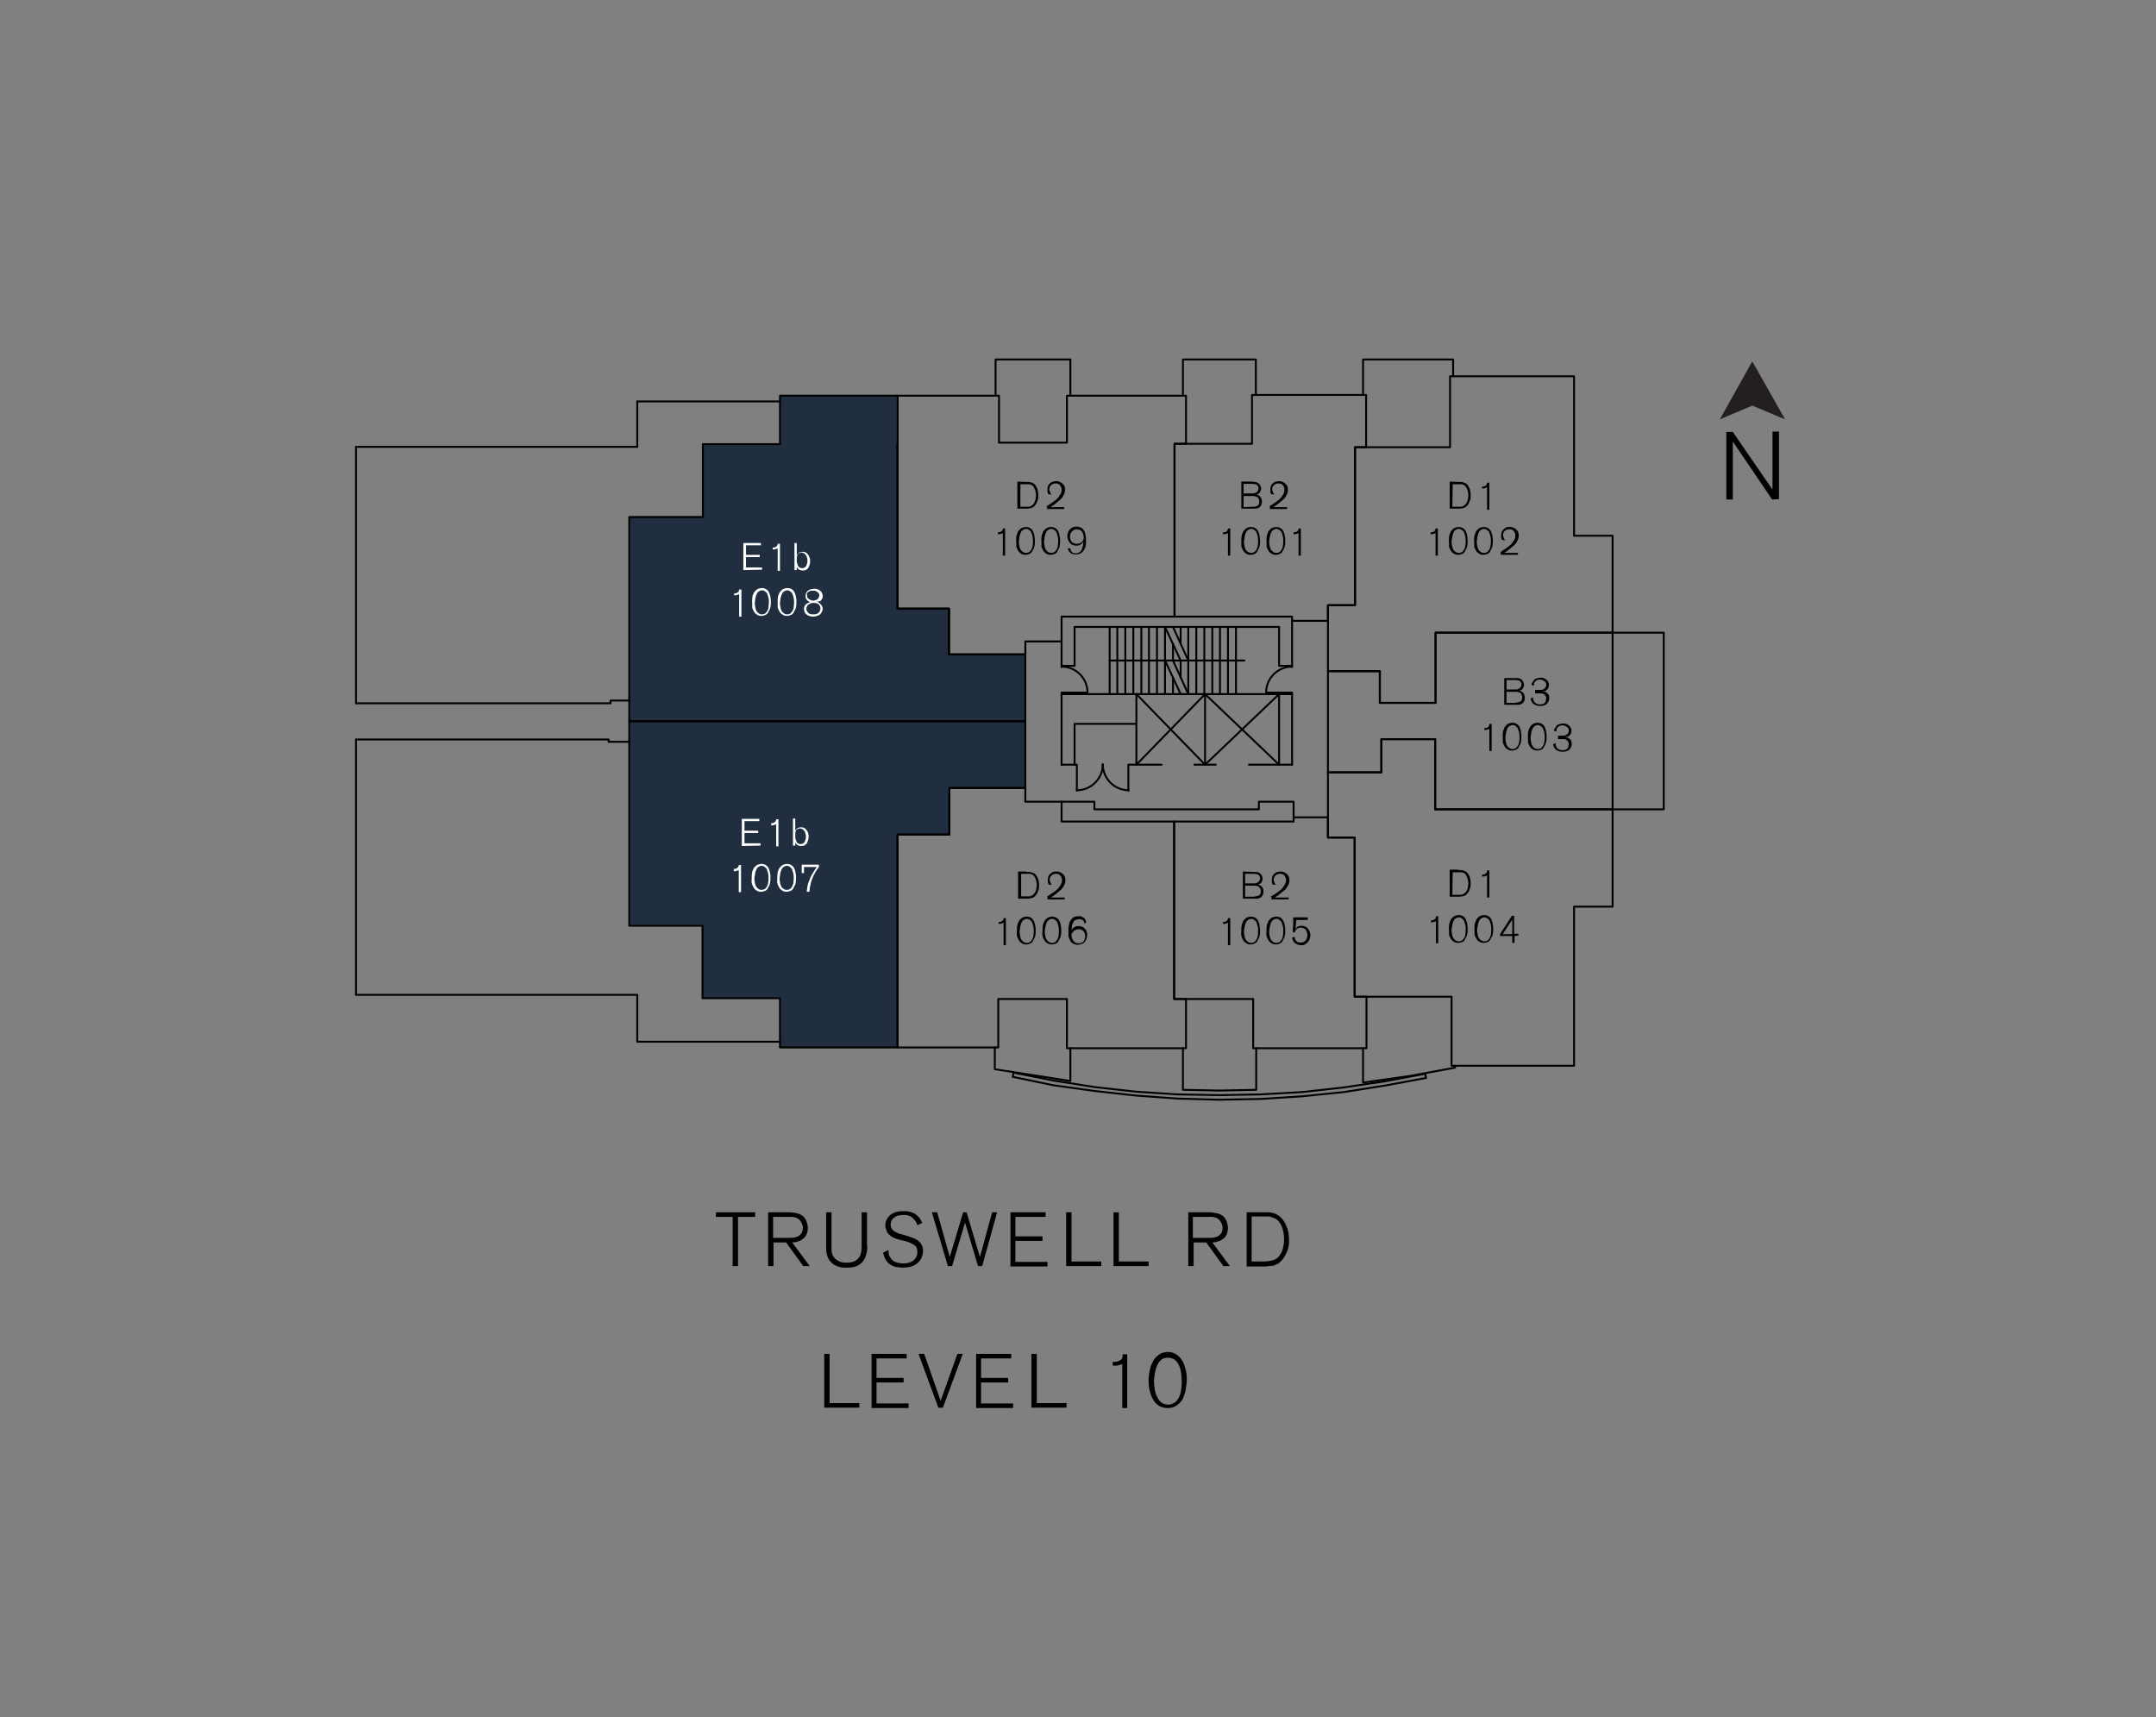 <?xml version="1.0" encoding="utf-8"?>
<!-- Generator: Adobe Illustrator 25.3.1, SVG Export Plug-In . SVG Version: 6.00 Build 0)  -->
<svg version="1.1" id="Layer_1" xmlns="http://www.w3.org/2000/svg" xmlns:xlink="http://www.w3.org/1999/xlink" x="0px" y="0px"
	 viewBox="0 0 565 450" style="enable-background:new 0 0 565 450;" xml:space="preserve">
<rect x="0" y="0" width="565" height="450" fill="#808080" stroke="none"/>
<style type="text/css">
	.st0{fill:#202E40;}
	.st1{fill:none;stroke:#000000;stroke-width:0.5;stroke-linecap:round;stroke-linejoin:round;stroke-miterlimit:10;}
	.st2{fill:#010101;}
	.st3{fill:#FFFFFF;}
	.st4{fill:#231F20;}
</style>
<g id="Layer_3">
	<polygon class="st0" points="268.7,171.3 248.7,171.3 248.7,159.3 235.2,159.3 235.2,142 235.2,135.3 235.2,116.3 234.9,116.3 
		234.9,103.5 204.5,103.5 204.5,116.3 184.2,116.3 184.2,135.3 165,135.3 165,242.4 184.2,242.4 184.2,261.5 204.5,261.5 
		204.5,274.4 235.3,274.4 235.3,261.5 235.3,260.7 235.3,241.5 235.2,241.5 235.2,218.6 248.7,218.6 248.7,206.3 268.7,206.3 	"/>
</g>
<g id="Layer_1_1_">
	<line class="st1" x1="290.8" y1="173.1" x2="290.8" y2="181.9"/>
	<line class="st1" x1="301.1" y1="173.1" x2="301.1" y2="181.9"/>
	<line class="st1" x1="299.1" y1="173.1" x2="299.1" y2="181.9"/>
	<line class="st1" x1="297" y1="173.1" x2="297" y2="181.9"/>
	<line class="st1" x1="294.9" y1="173.1" x2="294.9" y2="181.9"/>
	<line class="st1" x1="292.8" y1="173.1" x2="292.8" y2="181.9"/>
	<polyline class="st1" points="278.2,168.1 278.2,174.5 281.6,174.5 281.6,164.3 335.2,164.3 335.2,174.5 338.6,174.5 338.6,162.7 	
		"/>
	<line class="st1" x1="315.8" y1="200.4" x2="315.8" y2="181.9"/>
	<polyline class="st1" points="338.6,200.4 338.6,181.9 335.2,181.9 335.2,200.4 	"/>
	<polyline class="st1" points="338.6,181.9 338.6,181.5 331.8,181.5 	"/>
	<path class="st1" d="M338.6,174.7c-3.7,0-6.8,3-6.8,6.8"/>
	<line class="st1" x1="338.6" y1="174.5" x2="338.6" y2="174.8"/>
	<polyline class="st1" points="335.2,181.9 278.2,181.9 278.2,200.4 	"/>
	<polyline class="st1" points="281.6,200.4 281.6,189.7 297.8,189.7 297.8,181.9 297.8,200.4 315.8,181.9 	"/>
	<polyline class="st1" points="335.2,181.9 315.8,200.4 297.8,181.9 	"/>
	<polyline class="st1" points="282.2,207.2 282.2,200.4 281.6,200.4 278.2,200.4 	"/>
	<path class="st1" d="M282.2,207.1c3.7,0,6.8-3,6.8-6.8"/>
	<path class="st1" d="M289,200.3c0,3.7,3,6.8,6.8,6.8"/>
	<polyline class="st1" points="295.7,207.2 295.7,200.4 304.4,200.4 	"/>
	<line class="st1" x1="318.6" y1="200.4" x2="313" y2="200.4"/>
	<polyline class="st1" points="338.6,200.4 335.2,200.4 327.3,200.4 	"/>
	<polyline class="st1" points="278.2,181.9 278.2,181.5 284.9,181.5 	"/>
	<path class="st1" d="M285,181.5c0-3.7-3-6.8-6.8-6.8"/>
	<line class="st1" x1="278.2" y1="174.5" x2="278.2" y2="174.8"/>
	<line class="st1" x1="335.2" y1="200.4" x2="315.8" y2="181.9"/>
	<line class="st1" x1="290.8" y1="173.1" x2="326.1" y2="173.1"/>
	<line class="st1" x1="311.4" y1="173.1" x2="311.4" y2="181.9"/>
	<line class="st1" x1="309.4" y1="173.1" x2="309.4" y2="177.6"/>
	<line class="st1" x1="307.4" y1="177.6" x2="307.4" y2="181.9"/>
	<line class="st1" x1="305.3" y1="173.1" x2="305.3" y2="181.9"/>
	<line class="st1" x1="303.2" y1="173.1" x2="303.2" y2="181.9"/>
	<line class="st1" x1="321.8" y1="173.1" x2="321.8" y2="181.9"/>
	<line class="st1" x1="319.7" y1="173.1" x2="319.7" y2="181.9"/>
	<line class="st1" x1="317.7" y1="173.1" x2="317.7" y2="181.9"/>
	<line class="st1" x1="315.6" y1="173.1" x2="315.6" y2="181.9"/>
	<line class="st1" x1="313.5" y1="173.1" x2="313.5" y2="181.9"/>
	<line class="st1" x1="323.9" y1="173.1" x2="323.9" y2="181.9"/>
	<line class="st1" x1="305.3" y1="173.1" x2="309.4" y2="181.9"/>
	<line class="st1" x1="307.4" y1="173.1" x2="311.4" y2="181.9"/>
	<line class="st1" x1="290.8" y1="164.3" x2="290.8" y2="173.1"/>
	<line class="st1" x1="301.1" y1="164.3" x2="301.1" y2="173.1"/>
	<line class="st1" x1="299.1" y1="164.3" x2="299.1" y2="173.1"/>
	<line class="st1" x1="297" y1="164.3" x2="297" y2="173.1"/>
	<line class="st1" x1="294.9" y1="164.3" x2="294.9" y2="173.1"/>
	<line class="st1" x1="292.8" y1="164.3" x2="292.8" y2="173.1"/>
	<line class="st1" x1="311.4" y1="164.3" x2="311.4" y2="173.1"/>
	<line class="st1" x1="309.4" y1="164.3" x2="309.4" y2="168.7"/>
	<line class="st1" x1="307.4" y1="168.7" x2="307.4" y2="173.1"/>
	<line class="st1" x1="305.3" y1="164.3" x2="305.3" y2="173.1"/>
	<line class="st1" x1="303.2" y1="164.3" x2="303.2" y2="173.1"/>
	<line class="st1" x1="319.7" y1="164.3" x2="319.7" y2="173.1"/>
	<line class="st1" x1="317.7" y1="164.3" x2="317.7" y2="173.1"/>
	<line class="st1" x1="315.6" y1="164.3" x2="315.6" y2="173.1"/>
	<line class="st1" x1="313.5" y1="164.3" x2="313.5" y2="173.1"/>
	<line class="st1" x1="305.3" y1="164.3" x2="309.4" y2="173.1"/>
	<line class="st1" x1="307.4" y1="164.3" x2="311.4" y2="173.1"/>
	<line class="st1" x1="323.9" y1="164.3" x2="323.9" y2="173.1"/>
	<line class="st1" x1="321.8" y1="164.3" x2="321.8" y2="173.1"/>
	<polyline class="st1" points="278.2,168.1 278.2,161.6 307.8,161.6 307.8,116.3 310.8,116.3 310.8,103.7 279.6,103.7 279.6,116 
		261.8,116 261.8,103.7 235.2,103.7 235.2,159.5 248.7,159.5 248.7,171.5 268.7,171.5 268.7,168.1 278.2,168.1 	"/>
	<polyline class="st1" points="260.9,103.7 260.9,94.2 280.5,94.2 280.5,103.7 	"/>
	<polyline class="st1" points="348,162.7 338.6,162.7 338.6,161.6 307.8,161.6 307.8,116.3 328.1,116.3 328.1,103.5 358,103.5 
		358,117.2 355.1,117.2 355.1,158.6 348.8,158.6 348,158.6 348,162.7 	"/>
	<polyline class="st1" points="310,103.7 310,94.2 329.1,94.2 329.1,103.5 	"/>
	<polyline class="st1" points="235.2,103.7 204.4,103.7 204.4,116.4 184.2,116.4 184.2,135.5 164.9,135.5 164.9,189 268.7,189 
		268.7,171.5 248.7,171.5 248.7,159.5 235.2,159.5 235.2,103.7 	"/>
	<polyline class="st1" points="164.9,189 268.7,189 268.7,206.5 248.8,206.5 248.8,218.7 235.2,218.7 235.2,274.5 204.4,274.5 
		204.4,261.6 184.1,261.6 184.1,242.6 164.9,242.6 164.9,189 	"/>
	<polyline class="st1" points="235.2,274.5 261.6,274.5 261.6,261.8 279.6,261.8 279.6,274.7 310.8,274.7 310.8,261.8 307.7,261.8 
		307.7,215.3 278.2,215.3 278.2,210.1 268.7,210.1 268.7,206.5 248.8,206.5 248.8,218.7 235.2,218.7 235.2,274.5 	"/>
	<polyline class="st1" points="278.2,210.1 286.8,210.1 286.8,212.1 329.9,212.1 329.9,210.1 339,210.1 339,214.2 	"/>
	<polyline class="st1" points="307.7,215.3 339,215.3 339,214.2 348,214.2 348,219.5 355,219.5 355,261.2 358.1,261.2 358.1,274.7 
		328.4,274.7 328.4,261.8 307.7,261.8 307.7,215.3 	"/>
	<polyline class="st1" points="348,162.7 348,158.6 355.1,158.6 355.1,117.2 380,117.2 380,98.6 412.5,98.6 412.5,140.4 
		422.6,140.4 422.6,165.6 422.6,165.8 376.2,165.8 376.2,184.2 361.6,184.2 361.6,175.9 348,175.9 348,162.7 	"/>
	<polyline class="st1" points="357.2,103.5 357.2,94.2 380.8,94.2 380.8,98.6 	"/>
	<polyline class="st1" points="422.6,165.8 436,165.8 436,212.1 422.6,212.1 	"/>
	<polyline class="st1" points="348,175.9 361.6,175.9 361.6,184.2 376.2,184.2 376.2,165.8 422.6,165.8 422.6,212.1 376.1,212.1 
		376.1,193.7 362,193.7 362,202.4 348,202.4 348,175.9 	"/>
	<polyline class="st1" points="348,202.4 362,202.4 362,193.7 376.1,193.7 376.1,212.1 422.6,212.1 422.6,237.6 412.5,237.6 
		412.5,279.3 380.4,279.3 380.4,261.2 355,261.2 355,219.5 348,219.5 348,202.4 	"/>
	<polyline class="st1" points="381.3,279.3 381.3,279.8 369.3,282 357.2,283.7 357.2,274.7 	"/>
	<polyline class="st1" points="310,274.7 310,285.6 319.6,285.8 329.2,285.6 329.2,274.7 	"/>
	<polyline class="st1" points="260.7,274.5 260.7,280.2 280.5,283.3 280.5,274.7 	"/>
	<polyline class="st1" points="164.9,183.6 160,183.6 160,184.3 	"/>
	<polyline class="st1" points="93.3,193.8 159.5,193.8 159.5,194.4 164.9,194.4 	"/>
	<line class="st1" x1="93.3" y1="117.1" x2="93.3" y2="184.3"/>
	<line class="st1" x1="204.4" y1="105.2" x2="167" y2="105.2"/>
	<line class="st1" x1="167" y1="117.1" x2="93.3" y2="117.1"/>
	<polyline class="st1" points="93.3,260.7 167,260.7 167,273 204.6,273 	"/>
	<line class="st1" x1="167" y1="105.2" x2="167" y2="117.1"/>
	<line class="st1" x1="93.3" y1="184.3" x2="160" y2="184.3"/>
	<line class="st1" x1="93.3" y1="193.8" x2="93.3" y2="260.7"/>
	<polyline class="st1" points="373.5,281.4 373.7,282.5 362.9,284.5 352.1,286.2 341.3,287.3 330.4,288 319.5,288.2 308.6,287.9 
		297.6,287.1 286.8,285.9 276,284.4 265.4,282.2 265.6,281.1 276.2,283.2 287,284.9 297.8,286.1 308.6,286.8 319.5,287 330.4,286.8 
		341.2,286.2 352,285 362.8,283.4 373.5,281.4 	"/>
</g>
<g id="text">
	<g>
		<path class="st2" d="M382.1,228c0.2,0,0.5,0,0.7,0s0.4,0,0.6,0.1s0.4,0.1,0.6,0.2c0.2,0.1,0.4,0.3,0.5,0.4s0.2,0.2,0.3,0.4
			c0.1,0.2,0.2,0.4,0.3,0.6s0.2,0.5,0.2,0.8c0.1,0.3,0.1,0.6,0.1,1c0,0.1,0,0.2,0,0.4c0,0.2,0,0.4-0.1,0.7c-0.1,0.3-0.2,0.5-0.3,0.8
			s-0.3,0.5-0.5,0.8c-0.1,0.1-0.2,0.2-0.3,0.3s-0.4,0.3-0.6,0.3c-0.1,0-0.2,0.1-0.4,0.1s-0.3,0-0.4,0.1c-0.1,0-0.3,0-0.5,0
			s-0.4,0-0.6,0h-1.8v-7.1h2.2V228z M380.6,234.5h1.1c0.5,0,0.8,0,1.1,0s0.5-0.1,0.7-0.2s0.4-0.3,0.6-0.5c0.2-0.2,0.3-0.4,0.4-0.7
			c0.1-0.2,0.2-0.5,0.2-0.8s0.1-0.5,0.1-0.8c0-0.2,0-0.4-0.1-0.7c0-0.3-0.1-0.5-0.2-0.8s-0.2-0.5-0.4-0.8s-0.4-0.4-0.7-0.5
			c-0.1,0-0.2-0.1-0.3-0.1s-0.2,0-0.3,0s-0.3,0-0.4,0c-0.2,0-0.3,0-0.5,0h-1.2L380.6,234.5L380.6,234.5z"/>
		<path class="st2" d="M389.7,235.1v-5.7c-0.1,0-0.1,0.1-0.2,0.1c-0.1,0-0.2,0.1-0.3,0.1s-0.2,0-0.3,0.1c-0.1,0-0.2,0-0.3,0h-0.2
			v-0.5c0.1,0,0.2,0,0.3,0s0.3-0.1,0.4-0.1c0.1-0.1,0.3-0.2,0.4-0.3c0.1-0.1,0.2-0.3,0.2-0.5v-0.2h0.6v7.1h-0.6V235.1z"/>
		<path class="st2" d="M376.3,247.1v-5.7c-0.1,0-0.1,0.1-0.2,0.1s-0.2,0.1-0.3,0.1s-0.2,0-0.3,0.1c-0.1,0-0.2,0-0.3,0H375v-0.5
			c0.1,0,0.2,0,0.3,0c0.1,0,0.3-0.1,0.4-0.1c0.1-0.1,0.3-0.2,0.4-0.3c0.1-0.1,0.2-0.3,0.2-0.5v-0.2h0.6v7.1h-0.6V247.1z"/>
		<path class="st2" d="M379.7,243.5c0-0.2,0-0.4,0-0.7c0-0.3,0.1-0.5,0.1-0.8c0.1-0.3,0.2-0.5,0.3-0.8c0.1-0.3,0.3-0.5,0.5-0.7
			s0.4-0.4,0.7-0.5s0.6-0.2,0.9-0.2c0.4,0,0.7,0.1,1,0.2c0.3,0.2,0.5,0.3,0.7,0.6c0.2,0.2,0.3,0.5,0.4,0.8c0.1,0.3,0.2,0.6,0.2,0.9
			c0.1,0.3,0.1,0.5,0.1,0.8c0,0.2,0,0.4,0,0.5s0,0.3,0,0.5s-0.1,0.5-0.1,0.7c-0.1,0.3-0.1,0.5-0.3,0.8c-0.1,0.3-0.3,0.5-0.4,0.8
			s-0.4,0.4-0.7,0.5s-0.6,0.2-1,0.2s-0.8-0.1-1.1-0.3s-0.6-0.4-0.8-0.8c-0.2-0.3-0.4-0.7-0.5-1.2C379.8,244.5,379.7,244,379.7,243.5
			z M380.4,243.6c0,0.4,0,0.7,0.1,1.1s0.1,0.7,0.3,1c0.1,0.3,0.3,0.5,0.6,0.7c0.2,0.2,0.5,0.3,0.9,0.3c0.3,0,0.6-0.1,0.8-0.2
			c0.2-0.2,0.4-0.4,0.6-0.7s0.3-0.6,0.3-1c0.1-0.4,0.1-0.8,0.1-1.2c0-0.4,0-0.8-0.1-1.2c-0.1-0.4-0.2-0.7-0.3-1s-0.3-0.5-0.6-0.7
			c-0.2-0.2-0.5-0.3-0.8-0.3s-0.5,0.1-0.7,0.2s-0.4,0.3-0.5,0.4c-0.1,0.2-0.2,0.4-0.3,0.6s-0.1,0.5-0.2,0.7c0,0.2-0.1,0.5-0.1,0.7
			C380.4,243.2,380.4,243.4,380.4,243.6z"/>
		<path class="st2" d="M386.4,243.5c0-0.2,0-0.4,0-0.7c0-0.3,0.1-0.5,0.1-0.8c0.1-0.3,0.2-0.5,0.3-0.8s0.3-0.5,0.5-0.7
			s0.4-0.4,0.7-0.5s0.6-0.2,0.9-0.2c0.4,0,0.7,0.1,1,0.2c0.3,0.2,0.5,0.3,0.7,0.6c0.2,0.2,0.3,0.5,0.4,0.8c0.1,0.3,0.2,0.6,0.2,0.9
			s0.1,0.5,0.1,0.8c0,0.2,0,0.4,0,0.5s0,0.3,0,0.5s-0.1,0.5-0.1,0.7c-0.1,0.3-0.1,0.5-0.3,0.8s-0.3,0.5-0.4,0.8
			c-0.2,0.2-0.4,0.4-0.7,0.5s-0.6,0.2-1,0.2s-0.8-0.1-1.1-0.3c-0.3-0.2-0.6-0.4-0.8-0.8c-0.2-0.3-0.4-0.7-0.5-1.2
			C386.4,244.5,386.4,244,386.4,243.5z M387.1,243.6c0,0.4,0,0.7,0.1,1.1s0.1,0.7,0.3,1c0.1,0.3,0.3,0.5,0.6,0.7s0.5,0.3,0.9,0.3
			c0.3,0,0.6-0.1,0.8-0.2c0.2-0.2,0.4-0.4,0.6-0.7c0.1-0.3,0.3-0.6,0.3-1c0.1-0.4,0.1-0.8,0.1-1.2c0-0.4,0-0.8-0.1-1.2
			c-0.1-0.4-0.2-0.7-0.3-1s-0.3-0.5-0.6-0.7c-0.2-0.2-0.5-0.3-0.8-0.3s-0.5,0.1-0.7,0.2s-0.4,0.3-0.5,0.4c-0.1,0.2-0.2,0.4-0.3,0.6
			s-0.1,0.5-0.2,0.7c0,0.2-0.1,0.5-0.1,0.7C387.1,243.2,387.1,243.4,387.1,243.6z"/>
		<path class="st2" d="M396.9,245.3v1.8h-0.6v-1.8h-3.2v-0.5l3.1-4.8h0.6v4.7h1.1v0.5L396.9,245.3L396.9,245.3z M396.3,241l-2.5,3.8
			h2.5V241z"/>
	</g>
	<g>
		<path class="st2" d="M328.8,228.5c0.1,0,0.3,0,0.4,0c0.2,0,0.3,0,0.5,0.1s0.3,0.1,0.4,0.2s0.3,0.2,0.4,0.4
			c0.2,0.2,0.2,0.4,0.3,0.6c0,0.2,0.1,0.3,0.1,0.4s0,0.3-0.1,0.5c0,0.2-0.1,0.3-0.2,0.5s-0.2,0.3-0.4,0.4s-0.4,0.2-0.6,0.2
			c0.5,0.1,0.9,0.3,1.1,0.6c0.3,0.3,0.4,0.7,0.4,1.2c0,0.1,0,0.2,0,0.3c0,0.1-0.1,0.3-0.1,0.5c-0.1,0.2-0.2,0.3-0.3,0.5
			c-0.1,0.2-0.3,0.3-0.5,0.4s-0.5,0.2-0.8,0.2s-0.5,0-0.8,0h-2.9v-7.1L328.8,228.5L328.8,228.5z M326.3,231.5h2.3
			c0.3,0,0.5,0,0.7-0.1s0.4-0.2,0.5-0.3c0.1-0.1,0.2-0.2,0.3-0.4s0.1-0.3,0.1-0.5c0-0.1,0-0.2,0-0.3c0-0.1-0.1-0.3-0.2-0.4
			s-0.2-0.2-0.3-0.3c-0.1-0.1-0.2-0.1-0.4-0.1c-0.1,0-0.3,0-0.4-0.1c-0.1,0-0.3,0-0.4,0h-2.2V231.5z M328.8,234.9
			c0.5,0,0.9-0.1,1.2-0.3c0.3-0.2,0.4-0.6,0.4-1c0-0.1,0-0.2,0-0.3c0-0.1,0-0.2-0.1-0.3c0-0.1-0.1-0.2-0.2-0.4
			c-0.1-0.1-0.2-0.2-0.4-0.3c-0.2-0.1-0.5-0.2-0.7-0.2s-0.5,0-0.7,0h-2v2.9h2.5V234.9z"/>
		<path class="st2" d="M332.9,235c0.3-0.2,0.6-0.3,0.9-0.5s0.6-0.4,0.9-0.6s0.5-0.4,0.8-0.6c0.2-0.2,0.5-0.4,0.6-0.6
			c0.1-0.1,0.1-0.1,0.2-0.3s0.2-0.3,0.3-0.4c0.1-0.2,0.2-0.4,0.3-0.6c0.1-0.2,0.1-0.5,0.1-0.7s0-0.5-0.1-0.7s-0.2-0.4-0.3-0.5
			c-0.1-0.2-0.3-0.3-0.5-0.4s-0.5-0.1-0.7-0.1s-0.4,0-0.6,0.1s-0.4,0.2-0.5,0.3s-0.3,0.3-0.4,0.5s-0.1,0.4-0.1,0.7
			c0,0.2,0,0.3,0.1,0.4c0,0.1,0.1,0.2,0.1,0.4c0.1,0.1,0.1,0.2,0.2,0.3c0.1,0.1,0.1,0.1,0.1,0.2l-0.8-0.1c-0.1-0.3-0.2-0.5-0.2-0.7
			s0-0.3,0-0.5c0-0.3,0-0.5,0.1-0.8c0.1-0.2,0.2-0.5,0.4-0.7c0.2-0.2,0.4-0.3,0.7-0.5c0.3-0.1,0.6-0.2,1-0.2c0.3,0,0.6,0,0.8,0.1
			c0.3,0.1,0.5,0.2,0.8,0.4c0.2,0.2,0.4,0.4,0.6,0.7c0.1,0.3,0.2,0.6,0.2,1.1c0,0.2,0,0.4-0.1,0.7s-0.2,0.6-0.4,0.9
			c-0.1,0.2-0.3,0.5-0.5,0.7s-0.4,0.4-0.7,0.6c-0.2,0.2-0.5,0.4-0.7,0.6s-0.5,0.3-0.6,0.5c-0.2,0.1-0.4,0.2-0.5,0.3
			c-0.1,0.1-0.2,0.1-0.3,0.2h3.6v0.5h-4.5V235H332.9z"/>
		<path class="st2" d="M321.8,247.5v-5.7c-0.1,0-0.1,0.1-0.2,0.1s-0.2,0.1-0.3,0.1c-0.1,0-0.2,0-0.3,0.1s-0.2,0-0.3,0h-0.2v-0.5
			c0.1,0,0.1,0,0.3,0c0.1,0,0.3,0,0.4-0.1s0.3-0.2,0.4-0.3c0.1-0.1,0.2-0.3,0.2-0.5v-0.1h0.6v7.1h-0.6V247.5z"/>
		<path class="st2" d="M325.3,243.9c0-0.2,0-0.4,0-0.7c0-0.3,0.1-0.5,0.1-0.8c0.1-0.3,0.2-0.5,0.3-0.8c0.1-0.3,0.3-0.5,0.5-0.7
			s0.4-0.4,0.7-0.5c0.3-0.1,0.6-0.2,0.9-0.2c0.4,0,0.7,0.1,1,0.2c0.3,0.2,0.5,0.3,0.7,0.6c0.2,0.2,0.3,0.5,0.4,0.8s0.2,0.6,0.2,0.9
			s0.1,0.5,0.1,0.8c0,0.2,0,0.4,0,0.5s0,0.3,0,0.5s-0.1,0.5-0.1,0.7s-0.1,0.5-0.3,0.8c-0.1,0.3-0.3,0.5-0.4,0.8
			c-0.2,0.2-0.4,0.4-0.7,0.5c-0.3,0.1-0.6,0.2-1,0.2s-0.8-0.1-1.1-0.3c-0.3-0.2-0.6-0.4-0.8-0.8c-0.2-0.3-0.4-0.7-0.5-1.2
			S325.3,244.5,325.3,243.9z M326,244c0,0.4,0,0.7,0.1,1.1s0.1,0.7,0.3,1s0.3,0.5,0.6,0.7s0.5,0.3,0.9,0.3c0.3,0,0.6-0.1,0.8-0.2
			c0.2-0.2,0.4-0.4,0.6-0.7c0.1-0.3,0.3-0.6,0.3-1c0.1-0.4,0.1-0.8,0.1-1.2c0-0.4,0-0.8-0.1-1.2c-0.1-0.4-0.2-0.7-0.3-1
			c-0.1-0.3-0.3-0.5-0.6-0.7c-0.2-0.2-0.5-0.3-0.8-0.3s-0.5,0.1-0.7,0.2s-0.4,0.3-0.5,0.4s-0.2,0.4-0.3,0.6
			c-0.1,0.2-0.1,0.5-0.2,0.7c0,0.2-0.1,0.5-0.1,0.7C326,243.7,326,243.8,326,244z"/>
		<path class="st2" d="M331.9,243.9c0-0.2,0-0.4,0-0.7c0-0.3,0.1-0.5,0.1-0.8c0.1-0.3,0.2-0.5,0.3-0.8c0.1-0.3,0.3-0.5,0.5-0.7
			s0.4-0.4,0.7-0.5s0.6-0.2,0.9-0.2c0.4,0,0.7,0.1,1,0.2s0.5,0.3,0.7,0.6s0.3,0.5,0.4,0.8s0.2,0.6,0.2,0.9c0.1,0.3,0.1,0.5,0.1,0.8
			c0,0.2,0,0.4,0,0.5s0,0.3,0,0.5s-0.1,0.5-0.1,0.7s-0.1,0.5-0.3,0.8c-0.1,0.3-0.3,0.5-0.4,0.8c-0.2,0.2-0.4,0.4-0.7,0.5
			c-0.3,0.1-0.6,0.2-1,0.2s-0.8-0.1-1.1-0.3s-0.6-0.4-0.8-0.8c-0.2-0.3-0.4-0.7-0.5-1.2S331.9,244.5,331.9,243.9z M332.6,244
			c0,0.4,0,0.7,0.1,1.1s0.1,0.7,0.3,1c0.1,0.3,0.3,0.5,0.6,0.7c0.2,0.2,0.5,0.3,0.9,0.3c0.3,0,0.6-0.1,0.8-0.2
			c0.2-0.2,0.4-0.4,0.6-0.7c0.1-0.3,0.3-0.6,0.3-1c0.1-0.4,0.1-0.8,0.1-1.2c0-0.4,0-0.8-0.1-1.2c-0.1-0.4-0.2-0.7-0.3-1
			c-0.1-0.3-0.3-0.5-0.6-0.7c-0.2-0.2-0.5-0.3-0.8-0.3s-0.5,0.1-0.7,0.2s-0.4,0.3-0.5,0.4c-0.1,0.2-0.2,0.4-0.3,0.6
			c-0.1,0.2-0.1,0.5-0.2,0.7c0,0.2-0.1,0.5-0.1,0.7C332.6,243.7,332.6,243.8,332.6,244z"/>
		<path class="st2" d="M342.9,241.1h-3.2l-0.2,2.4c0.1-0.1,0.1-0.2,0.2-0.3s0.2-0.2,0.3-0.3s0.3-0.1,0.5-0.2s0.4-0.1,0.6-0.1
			c0.3,0,0.6,0.1,0.9,0.2s0.5,0.3,0.7,0.5s0.4,0.5,0.5,0.8s0.2,0.7,0.2,1s-0.1,0.7-0.2,1s-0.3,0.6-0.5,0.8c-0.2,0.2-0.4,0.4-0.7,0.6
			s-0.6,0.2-1,0.2c-0.6,0-1.2-0.2-1.6-0.5s-0.7-0.8-0.8-1.5l0.7-0.2c0,0.2,0,0.4,0.1,0.6s0.2,0.4,0.3,0.5s0.3,0.3,0.5,0.3
			c0.2,0.1,0.4,0.1,0.7,0.1c0.3,0,0.5,0,0.8-0.2c0.2-0.1,0.4-0.2,0.5-0.4c0.1-0.2,0.2-0.4,0.3-0.6c0.1-0.2,0.1-0.5,0.1-0.8
			c0-0.2,0-0.5-0.1-0.7s-0.2-0.4-0.3-0.6c-0.1-0.2-0.3-0.3-0.5-0.4s-0.5-0.2-0.8-0.2c-0.4,0-0.7,0.1-1,0.3c-0.3,0.2-0.5,0.6-0.6,1
			l-0.5-0.1c0-0.7,0-1.3,0.1-1.9c0-0.2,0-0.5,0-0.7s0-0.5,0-0.6c0-0.2,0-0.4,0-0.5s0-0.2,0-0.2h3.8v0.7H342.9z"/>
	</g>
	<g>
		<path class="st2" d="M269,228.5c0.2,0,0.5,0,0.7,0s0.4,0,0.6,0.1s0.4,0.1,0.6,0.2s0.4,0.3,0.5,0.4s0.2,0.2,0.3,0.4
			c0.1,0.2,0.2,0.4,0.3,0.6c0.1,0.2,0.2,0.5,0.2,0.8c0.1,0.3,0.1,0.6,0.1,1c0,0.1,0,0.2,0,0.4c0,0.2,0,0.4-0.1,0.7
			c-0.1,0.3-0.2,0.5-0.3,0.8c-0.1,0.3-0.3,0.5-0.5,0.8c-0.1,0.1-0.2,0.2-0.3,0.3c-0.2,0.1-0.4,0.3-0.6,0.3c-0.1,0-0.2,0.1-0.4,0.1
			c-0.1,0-0.3,0-0.4,0.1c-0.1,0-0.3,0-0.5,0s-0.4,0-0.6,0h-1.8v-7.1h2.2V228.5z M267.5,234.9h1.1c0.5,0,0.8,0,1.1,0s0.5-0.1,0.7-0.2
			s0.4-0.3,0.6-0.5s0.3-0.4,0.4-0.7c0.1-0.3,0.2-0.5,0.2-0.8s0.1-0.5,0.1-0.8c0-0.2,0-0.4-0.1-0.7c0-0.3-0.1-0.5-0.2-0.8
			s-0.2-0.5-0.4-0.8c-0.2-0.2-0.4-0.4-0.7-0.5c-0.1,0-0.2-0.1-0.3-0.1c-0.1,0-0.2,0-0.3,0c-0.1,0-0.3,0-0.4,0s-0.3,0-0.5,0h-1.2v5.9
			H267.5z"/>
		<path class="st2" d="M274.3,235c0.3-0.2,0.6-0.3,0.8-0.5s0.6-0.4,0.9-0.6s0.5-0.4,0.8-0.6c0.2-0.2,0.5-0.4,0.6-0.6
			c0.1-0.1,0.1-0.1,0.2-0.3s0.2-0.3,0.3-0.4c0.1-0.2,0.2-0.4,0.3-0.6c0.1-0.2,0.1-0.5,0.1-0.7s0-0.5-0.1-0.7s-0.2-0.4-0.3-0.5
			s-0.3-0.3-0.5-0.4s-0.5-0.1-0.7-0.1s-0.4,0-0.6,0.1s-0.4,0.2-0.5,0.3s-0.3,0.3-0.4,0.5s-0.1,0.4-0.1,0.7c0,0.2,0,0.3,0.1,0.4
			c0,0.1,0.1,0.2,0.1,0.4c0.1,0.1,0.1,0.2,0.2,0.3c0.1,0.1,0.1,0.1,0.1,0.2l-0.8-0.1c-0.1-0.3-0.2-0.5-0.2-0.7s0-0.3,0-0.5
			c0-0.3,0-0.5,0.1-0.8c0.1-0.2,0.2-0.5,0.4-0.7c0.2-0.2,0.4-0.3,0.7-0.5s0.6-0.2,1-0.2c0.3,0,0.6,0,0.8,0.1
			c0.3,0.1,0.5,0.2,0.8,0.4c0.2,0.2,0.4,0.4,0.6,0.7c0.1,0.3,0.2,0.6,0.2,1.1c0,0.2,0,0.4-0.1,0.7c-0.1,0.3-0.2,0.6-0.4,0.9
			c-0.1,0.2-0.3,0.5-0.5,0.7s-0.4,0.4-0.7,0.6c-0.2,0.2-0.5,0.4-0.7,0.6s-0.5,0.3-0.6,0.5c-0.2,0.1-0.4,0.2-0.5,0.3
			c-0.1,0.1-0.2,0.1-0.3,0.2h3.6v0.5h-4.5V235H274.3z"/>
		<path class="st2" d="M263,247.5v-5.7c-0.1,0-0.1,0.1-0.2,0.1s-0.2,0.1-0.3,0.1c-0.1,0-0.2,0-0.3,0.1c-0.1,0-0.2,0-0.3,0h-0.2v-0.5
			c0.1,0,0.1,0,0.3,0s0.3,0,0.4-0.1s0.3-0.2,0.4-0.3c0.1-0.1,0.2-0.3,0.2-0.5v-0.1h0.6v7.1H263V247.5z"/>
		<path class="st2" d="M266.5,243.9c0-0.2,0-0.4,0-0.7c0-0.3,0.1-0.5,0.1-0.8c0.1-0.3,0.2-0.5,0.3-0.8c0.1-0.3,0.3-0.5,0.5-0.7
			s0.4-0.4,0.7-0.5s0.6-0.2,0.9-0.2c0.4,0,0.7,0.1,1,0.2s0.5,0.3,0.7,0.6s0.3,0.5,0.4,0.8s0.2,0.6,0.2,0.9c0.1,0.3,0.1,0.5,0.1,0.8
			c0,0.2,0,0.4,0,0.5s0,0.3,0,0.5s-0.1,0.5-0.1,0.7s-0.1,0.5-0.3,0.8c-0.1,0.3-0.3,0.5-0.4,0.8c-0.2,0.2-0.4,0.4-0.7,0.5
			c-0.3,0.1-0.6,0.2-1,0.2s-0.8-0.1-1.1-0.3s-0.6-0.4-0.8-0.8c-0.2-0.3-0.4-0.7-0.5-1.2S266.5,244.5,266.5,243.9z M267.2,244
			c0,0.4,0,0.7,0.1,1.1s0.1,0.7,0.3,1c0.1,0.3,0.3,0.5,0.6,0.7c0.2,0.2,0.5,0.3,0.9,0.3c0.3,0,0.6-0.1,0.8-0.2
			c0.2-0.2,0.4-0.4,0.6-0.7c0.1-0.3,0.3-0.6,0.3-1c0.1-0.4,0.1-0.8,0.1-1.2c0-0.4,0-0.8-0.1-1.2c-0.1-0.4-0.2-0.7-0.3-1
			c-0.1-0.3-0.3-0.5-0.6-0.7c-0.2-0.2-0.5-0.3-0.8-0.3s-0.5,0.1-0.7,0.2s-0.4,0.3-0.5,0.4c-0.1,0.2-0.2,0.4-0.3,0.6
			c-0.1,0.2-0.1,0.5-0.2,0.7c0,0.2-0.1,0.5-0.1,0.7C267.2,243.7,267.2,243.8,267.2,244z"/>
		<path class="st2" d="M273.2,243.9c0-0.2,0-0.4,0-0.7c0-0.3,0.1-0.5,0.1-0.8c0.1-0.3,0.2-0.5,0.3-0.8c0.1-0.3,0.3-0.5,0.5-0.7
			s0.4-0.4,0.7-0.5c0.3-0.1,0.6-0.2,0.9-0.2c0.4,0,0.7,0.1,1,0.2c0.3,0.2,0.5,0.3,0.7,0.6c0.2,0.2,0.3,0.5,0.4,0.8s0.2,0.6,0.2,0.9
			s0.1,0.5,0.1,0.8c0,0.2,0,0.4,0,0.5s0,0.3,0,0.5s-0.1,0.5-0.1,0.7s-0.1,0.5-0.3,0.8c-0.1,0.3-0.3,0.5-0.4,0.8
			c-0.2,0.2-0.4,0.4-0.7,0.5c-0.3,0.1-0.6,0.2-1,0.2s-0.8-0.1-1.1-0.3c-0.3-0.2-0.6-0.4-0.8-0.8c-0.2-0.3-0.4-0.7-0.5-1.2
			S273.2,244.5,273.2,243.9z M273.8,244c0,0.4,0,0.7,0.1,1.1s0.1,0.7,0.3,1s0.3,0.5,0.6,0.7s0.5,0.3,0.9,0.3c0.3,0,0.6-0.1,0.8-0.2
			c0.2-0.2,0.4-0.4,0.6-0.7c0.1-0.3,0.3-0.6,0.3-1c0.1-0.4,0.1-0.8,0.1-1.2c0-0.4,0-0.8-0.1-1.2c-0.1-0.4-0.2-0.7-0.3-1
			c-0.1-0.3-0.3-0.5-0.6-0.7c-0.2-0.2-0.5-0.3-0.8-0.3s-0.5,0.1-0.7,0.2s-0.4,0.3-0.5,0.4s-0.2,0.4-0.3,0.6
			c-0.1,0.2-0.1,0.5-0.2,0.7c0,0.2-0.1,0.5-0.1,0.7C273.8,243.7,273.8,243.8,273.8,244z"/>
		<path class="st2" d="M284.2,242.1c0-0.1,0-0.2-0.1-0.4c0-0.1-0.1-0.3-0.2-0.4s-0.2-0.2-0.4-0.3c-0.2-0.1-0.4-0.1-0.7-0.1
			c-0.4,0-0.7,0.1-1,0.2c-0.3,0.2-0.5,0.4-0.6,0.7c-0.1,0.3-0.3,0.6-0.3,0.9s-0.1,0.7-0.1,1c0.2-0.3,0.4-0.5,0.7-0.7
			c0.3-0.2,0.7-0.3,1.2-0.3c0.1,0,0.1,0,0.2,0s0.2,0,0.4,0.1c0.1,0,0.3,0.1,0.4,0.1s0.3,0.2,0.4,0.3c0.2,0.2,0.3,0.3,0.5,0.5
			c0.1,0.2,0.2,0.4,0.2,0.6c0.1,0.2,0.1,0.4,0.1,0.5c0,0.2,0,0.3,0,0.4c0,0.3-0.1,0.7-0.2,0.9c-0.1,0.3-0.3,0.5-0.5,0.8
			s-0.5,0.4-0.8,0.5s-0.6,0.2-1,0.2s-0.7-0.1-0.9-0.2c-0.3-0.1-0.5-0.2-0.7-0.4c-0.2-0.2-0.3-0.4-0.4-0.6s-0.2-0.5-0.3-0.7
			s-0.1-0.5-0.1-0.8s0-0.5,0-0.8s0-0.5,0-0.8s0.1-0.5,0.1-0.8c0.1-0.3,0.1-0.5,0.2-0.8s0.2-0.5,0.4-0.7c0.2-0.3,0.5-0.5,0.8-0.7
			c0.3-0.1,0.7-0.2,1.1-0.2c0.3,0,0.6,0,0.8,0.1c0.2,0.1,0.4,0.2,0.6,0.3s0.3,0.3,0.4,0.5s0.2,0.4,0.3,0.6L284.2,242.1z
			 M280.8,245.1c0,0.2,0,0.4,0.1,0.6s0.1,0.5,0.3,0.7c0.1,0.2,0.3,0.4,0.6,0.6c0.2,0.2,0.5,0.2,0.9,0.2s0.7-0.1,0.9-0.2
			s0.4-0.3,0.5-0.5s0.2-0.4,0.2-0.6s0.1-0.4,0.1-0.5c0-0.6-0.2-1.1-0.5-1.4s-0.7-0.5-1.2-0.5c-0.2,0-0.4,0-0.6,0.1s-0.4,0.2-0.6,0.3
			c-0.2,0.1-0.3,0.3-0.4,0.5C280.8,244.5,280.8,244.8,280.8,245.1z"/>
	</g>
	<g>
		<path class="st3" d="M194.4,221.7v-7.1h4.6v0.6h-3.9v2.5h3.6v0.6h-3.6v2.7h4.2v0.6L194.4,221.7L194.4,221.7z"/>
		<path class="st3" d="M203.4,221.7V216c-0.1,0-0.1,0.1-0.2,0.1s-0.2,0.1-0.3,0.1c-0.1,0-0.2,0-0.3,0.1c-0.1,0-0.2,0-0.3,0h-0.2
			v-0.6c0.1,0,0.1,0,0.3,0s0.3,0,0.4-0.1s0.3-0.2,0.4-0.3c0.1-0.1,0.2-0.3,0.2-0.5v-0.1h0.6v7.1h-0.6V221.7z"/>
		<path class="st3" d="M208.4,214.6v3.1c0-0.1,0.1-0.2,0.2-0.3c0.1-0.1,0.2-0.2,0.3-0.3c0.1-0.1,0.3-0.2,0.4-0.2s0.4-0.1,0.6-0.1
			c0.4,0,0.7,0.1,0.9,0.2s0.5,0.4,0.6,0.6c0.2,0.2,0.3,0.5,0.4,0.8s0.1,0.6,0.1,0.9c0,0.2,0,0.5-0.1,0.8s-0.2,0.5-0.3,0.8
			c-0.1,0.2-0.3,0.4-0.6,0.6s-0.6,0.2-1,0.2c-0.2,0-0.4,0-0.6-0.1s-0.3-0.1-0.4-0.2s-0.2-0.2-0.3-0.3s-0.1-0.2-0.2-0.3v0.8h-0.6
			v-7.1h0.6V214.6z M208.4,219.3c0,0.2,0,0.4,0.1,0.6c0,0.2,0.1,0.4,0.2,0.6s0.2,0.4,0.4,0.5c0.2,0.1,0.4,0.2,0.7,0.2
			c0.4,0,0.8-0.2,1-0.5s0.4-0.8,0.4-1.4c0-0.3,0-0.5-0.1-0.8c-0.1-0.2-0.1-0.5-0.3-0.7c-0.1-0.2-0.3-0.3-0.5-0.5
			c-0.2-0.1-0.4-0.2-0.7-0.2c-0.4,0-0.8,0.2-1,0.5S208.4,218.6,208.4,219.3z"/>
		<path class="st3" d="M193.6,233.7V228c-0.1,0-0.1,0.1-0.2,0.1s-0.2,0.1-0.3,0.1c-0.1,0-0.2,0-0.3,0.1c-0.1,0-0.2,0-0.3,0h-0.2
			v-0.6c0.1,0,0.1,0,0.3,0s0.3,0,0.4-0.1s0.3-0.2,0.4-0.3c0.1-0.1,0.2-0.3,0.2-0.5v-0.1h0.6v7.1h-0.6V233.7z"/>
		<path class="st3" d="M197,230.1c0-0.2,0-0.4,0-0.7c0-0.3,0.1-0.5,0.1-0.8s0.2-0.5,0.3-0.8c0.1-0.3,0.3-0.5,0.5-0.7
			s0.4-0.4,0.7-0.5c0.3-0.1,0.6-0.2,0.9-0.2c0.4,0,0.7,0.1,1,0.2c0.3,0.2,0.5,0.3,0.7,0.6c0.2,0.2,0.3,0.5,0.4,0.8s0.2,0.6,0.2,0.9
			c0.1,0.3,0.1,0.5,0.1,0.8c0,0.2,0,0.4,0,0.5s0,0.3,0,0.5s-0.1,0.5-0.1,0.7s-0.1,0.5-0.3,0.8c-0.1,0.3-0.3,0.5-0.4,0.8
			c-0.2,0.2-0.4,0.4-0.7,0.5c-0.3,0.1-0.6,0.2-1,0.2s-0.8-0.1-1.1-0.3c-0.3-0.2-0.6-0.4-0.8-0.8s-0.4-0.7-0.5-1.2
			S197,230.6,197,230.1z M197.7,230.1c0,0.4,0,0.7,0.1,1.1s0.1,0.7,0.3,1c0.1,0.3,0.3,0.5,0.6,0.7c0.2,0.2,0.5,0.3,0.9,0.3
			c0.3,0,0.6-0.1,0.8-0.2s0.4-0.4,0.6-0.7c0.1-0.3,0.3-0.6,0.3-1c0.1-0.4,0.1-0.8,0.1-1.2c0-0.4,0-0.8-0.1-1.2
			c-0.1-0.4-0.2-0.7-0.3-1c-0.1-0.3-0.3-0.5-0.6-0.7c-0.2-0.2-0.5-0.3-0.8-0.3s-0.5,0.1-0.7,0.2s-0.4,0.3-0.5,0.4
			c-0.1,0.2-0.2,0.4-0.3,0.6c-0.1,0.2-0.1,0.5-0.2,0.7c0,0.2-0.1,0.5-0.1,0.7C197.7,229.8,197.7,230,197.7,230.1z"/>
		<path class="st3" d="M203.7,230.1c0-0.2,0-0.4,0-0.7c0-0.3,0.1-0.5,0.1-0.8s0.2-0.5,0.3-0.8c0.1-0.3,0.3-0.5,0.5-0.7
			s0.4-0.4,0.7-0.5c0.3-0.1,0.6-0.2,0.9-0.2c0.4,0,0.7,0.1,1,0.2c0.3,0.2,0.5,0.3,0.7,0.6c0.2,0.2,0.3,0.5,0.4,0.8s0.2,0.6,0.2,0.9
			c0.1,0.3,0.1,0.5,0.1,0.8c0,0.2,0,0.4,0,0.5s0,0.3,0,0.5s-0.1,0.5-0.1,0.7s-0.1,0.5-0.3,0.8c-0.1,0.3-0.3,0.5-0.4,0.8
			c-0.2,0.2-0.4,0.4-0.7,0.5c-0.3,0.1-0.6,0.2-1,0.2s-0.8-0.1-1.1-0.3c-0.3-0.2-0.6-0.4-0.8-0.8s-0.4-0.7-0.5-1.2
			S203.7,230.6,203.7,230.1z M204.3,230.1c0,0.4,0,0.7,0.1,1.1s0.1,0.7,0.3,1c0.1,0.3,0.3,0.5,0.6,0.7c0.2,0.2,0.5,0.3,0.9,0.3
			c0.3,0,0.6-0.1,0.8-0.2s0.4-0.4,0.6-0.7c0.1-0.3,0.3-0.6,0.3-1c0.1-0.4,0.1-0.8,0.1-1.2c0-0.4,0-0.8-0.1-1.2
			c-0.1-0.4-0.2-0.7-0.3-1c-0.1-0.3-0.3-0.5-0.6-0.7c-0.2-0.2-0.5-0.3-0.8-0.3s-0.5,0.1-0.7,0.2s-0.4,0.3-0.5,0.4
			c-0.1,0.2-0.2,0.4-0.3,0.6c-0.1,0.2-0.1,0.5-0.2,0.7c0,0.2-0.1,0.5-0.1,0.7C204.4,229.8,204.3,230,204.3,230.1z"/>
		<path class="st3" d="M214.6,227.2c-0.3,0.4-0.5,0.7-0.7,1s-0.3,0.5-0.4,0.7c-0.3,0.5-0.5,1-0.7,1.5s-0.3,0.9-0.4,1.4
			c-0.1,0.4-0.2,0.8-0.2,1.1c0,0.3-0.1,0.6-0.1,0.8h-0.7c0.1-0.9,0.2-1.7,0.5-2.5s0.6-1.6,1.1-2.4c0.2-0.3,0.3-0.5,0.5-0.8
			s0.4-0.5,0.5-0.8h-3.3v1.6h-0.6v-2.2h4.5V227.2z"/>
	</g>
	<g>
		<path class="st3" d="M194.8,149.4v-7.1h4.6v0.6h-3.9v2.5h3.6v0.6h-3.6v2.7h4.2v0.6L194.8,149.4L194.8,149.4z"/>
		<path class="st3" d="M203.8,149.4v-5.7c-0.1,0-0.1,0.1-0.2,0.1s-0.2,0.1-0.3,0.1c-0.1,0-0.2,0-0.3,0.1c-0.1,0-0.2,0-0.3,0h-0.2
			v-0.5c0.1,0,0.1,0,0.3,0c0.1,0,0.3-0.1,0.4-0.1c0.1-0.1,0.3-0.2,0.4-0.3s0.2-0.3,0.2-0.5v-0.1h0.6v7.1h-0.6V149.4z"/>
		<path class="st3" d="M208.8,142.4v3.1c0-0.1,0.1-0.2,0.2-0.3s0.2-0.2,0.3-0.3c0.1-0.1,0.3-0.2,0.4-0.2s0.4-0.1,0.6-0.1
			c0.4,0,0.7,0.1,0.9,0.2c0.2,0.2,0.5,0.4,0.6,0.6s0.3,0.5,0.4,0.8s0.1,0.6,0.1,0.9c0,0.2,0,0.5-0.1,0.8s-0.2,0.5-0.3,0.8
			c-0.1,0.2-0.3,0.4-0.6,0.6c-0.3,0.2-0.6,0.2-1,0.2c-0.2,0-0.4,0-0.6-0.1s-0.3-0.1-0.4-0.2c-0.1-0.1-0.2-0.2-0.3-0.3
			s-0.1-0.2-0.2-0.4v0.9h-0.6v-7.1h0.6V142.4z M208.8,147c0,0.2,0,0.4,0.1,0.6c0,0.2,0.1,0.4,0.2,0.6c0.1,0.2,0.2,0.4,0.4,0.5
			c0.2,0.1,0.4,0.2,0.7,0.2c0.4,0,0.8-0.2,1-0.5s0.4-0.8,0.4-1.4c0-0.3,0-0.5-0.1-0.8c-0.1-0.2-0.1-0.5-0.3-0.7
			c-0.1-0.2-0.3-0.3-0.5-0.5c-0.2-0.1-0.4-0.2-0.7-0.2c-0.4,0-0.8,0.2-1,0.5S208.8,146.4,208.8,147z"/>
		<path class="st3" d="M193.7,161.4v-5.7c-0.1,0-0.1,0.1-0.2,0.1s-0.2,0.1-0.3,0.1c-0.1,0-0.2,0-0.3,0.1c-0.1,0-0.2,0-0.3,0h-0.2
			v-0.5c0.1,0,0.1,0,0.3,0c0.1,0,0.3-0.1,0.4-0.1c0.1-0.1,0.3-0.2,0.4-0.3s0.2-0.3,0.2-0.5v-0.1h0.6v7.1h-0.6V161.4z"/>
		<path class="st3" d="M197.1,157.8c0-0.2,0-0.4,0-0.7s0.1-0.5,0.1-0.8s0.2-0.5,0.3-0.8s0.3-0.5,0.5-0.7s0.4-0.4,0.7-0.5
			c0.3-0.1,0.6-0.2,0.9-0.2c0.4,0,0.7,0.1,1,0.2c0.3,0.2,0.5,0.3,0.7,0.6c0.2,0.2,0.3,0.5,0.4,0.8s0.2,0.6,0.2,0.9
			c0.1,0.3,0.1,0.5,0.1,0.8c0,0.2,0,0.4,0,0.5s0,0.3,0,0.5s-0.1,0.5-0.1,0.7c-0.1,0.3-0.1,0.5-0.3,0.8c-0.1,0.3-0.3,0.5-0.4,0.8
			c-0.2,0.2-0.4,0.4-0.7,0.5s-0.6,0.2-1,0.2s-0.8-0.1-1.1-0.3c-0.3-0.2-0.6-0.4-0.8-0.8c-0.2-0.3-0.4-0.7-0.5-1.2
			C197.2,158.9,197.1,158.4,197.1,157.8z M197.8,157.9c0,0.4,0,0.7,0.1,1.1s0.1,0.7,0.3,1c0.1,0.3,0.3,0.5,0.6,0.7
			c0.2,0.2,0.5,0.3,0.9,0.3c0.3,0,0.6-0.1,0.8-0.2c0.2-0.2,0.4-0.4,0.6-0.7c0.1-0.3,0.3-0.6,0.3-1s0.1-0.8,0.1-1.2s0-0.8-0.1-1.2
			s-0.2-0.7-0.3-1c-0.1-0.3-0.3-0.5-0.6-0.7c-0.2-0.2-0.5-0.3-0.8-0.3s-0.5,0.1-0.7,0.2c-0.2,0.1-0.4,0.3-0.5,0.4
			c-0.1,0.2-0.2,0.4-0.3,0.6c-0.1,0.2-0.1,0.5-0.2,0.7s-0.1,0.5-0.1,0.7S197.8,157.7,197.8,157.9z"/>
		<path class="st3" d="M203.8,157.8c0-0.2,0-0.4,0-0.7s0.1-0.5,0.1-0.8s0.2-0.5,0.3-0.8s0.3-0.5,0.5-0.7s0.4-0.4,0.7-0.5
			c0.3-0.1,0.6-0.2,0.9-0.2c0.4,0,0.7,0.1,1,0.2c0.3,0.2,0.5,0.3,0.7,0.6c0.2,0.2,0.3,0.5,0.4,0.8s0.2,0.6,0.2,0.9
			c0.1,0.3,0.1,0.5,0.1,0.8c0,0.2,0,0.4,0,0.5s0,0.3,0,0.5s-0.1,0.5-0.1,0.7c-0.1,0.3-0.1,0.5-0.3,0.8c-0.1,0.3-0.3,0.5-0.4,0.8
			c-0.2,0.2-0.4,0.4-0.7,0.5s-0.6,0.2-1,0.2s-0.8-0.1-1.1-0.3c-0.3-0.2-0.6-0.4-0.8-0.8c-0.2-0.3-0.4-0.7-0.5-1.2
			C203.8,158.9,203.8,158.4,203.8,157.8z M204.4,157.9c0,0.4,0,0.7,0.1,1.1s0.1,0.7,0.3,1c0.1,0.3,0.3,0.5,0.6,0.7
			c0.2,0.2,0.5,0.3,0.9,0.3c0.3,0,0.6-0.1,0.8-0.2c0.2-0.2,0.4-0.4,0.6-0.7c0.1-0.3,0.3-0.6,0.3-1s0.1-0.8,0.1-1.2s0-0.8-0.1-1.2
			s-0.2-0.7-0.3-1c-0.1-0.3-0.3-0.5-0.6-0.7c-0.2-0.2-0.5-0.3-0.8-0.3s-0.5,0.1-0.7,0.2c-0.2,0.1-0.4,0.3-0.5,0.4
			c-0.1,0.2-0.2,0.4-0.3,0.6c-0.1,0.2-0.1,0.5-0.2,0.7s-0.1,0.5-0.1,0.7S204.4,157.7,204.4,157.9z"/>
		<path class="st3" d="M214.1,157.7c0.1,0,0.3,0.1,0.4,0.2c0.2,0.1,0.3,0.2,0.5,0.4c0.1,0.1,0.3,0.3,0.4,0.5s0.2,0.5,0.2,0.7
			c0,0.3-0.1,0.6-0.2,0.8s-0.3,0.5-0.5,0.7s-0.5,0.3-0.8,0.4c-0.3,0.1-0.6,0.2-1,0.2s-0.8-0.1-1.1-0.2c-0.3-0.1-0.6-0.3-0.8-0.5
			c-0.2-0.2-0.3-0.4-0.4-0.7s-0.1-0.5-0.1-0.7s0-0.4,0.1-0.5c0.1-0.2,0.1-0.4,0.3-0.5c0.1-0.2,0.3-0.3,0.5-0.4
			c0.2-0.1,0.4-0.2,0.7-0.3c-0.1,0-0.2-0.1-0.4-0.2c-0.1-0.1-0.3-0.2-0.4-0.3s-0.2-0.3-0.3-0.5c-0.1-0.2-0.1-0.4-0.1-0.6
			c0-0.2,0-0.5,0.1-0.7s0.2-0.4,0.4-0.6c0.2-0.2,0.4-0.3,0.7-0.4s0.6-0.2,1-0.2c0.3,0,0.6,0,0.9,0.1s0.5,0.2,0.7,0.4
			s0.4,0.3,0.5,0.6s0.2,0.5,0.2,0.8c0,0.2,0,0.4-0.1,0.6s-0.2,0.3-0.3,0.5c-0.1,0.1-0.2,0.2-0.4,0.3
			C214.5,157.6,214.3,157.6,214.1,157.7z M211.3,159.5c0,0.2,0,0.3,0.1,0.5s0.2,0.3,0.3,0.5c0.1,0.1,0.3,0.3,0.6,0.4
			c0.2,0.1,0.5,0.1,0.9,0.1c0.6,0,1-0.1,1.3-0.4s0.5-0.7,0.5-1.1c0-0.2,0-0.4-0.1-0.6c-0.1-0.2-0.2-0.3-0.3-0.5
			c-0.2-0.1-0.3-0.2-0.6-0.3c-0.2-0.1-0.5-0.1-0.8-0.1c-0.2,0-0.4,0-0.7,0.1c-0.2,0.1-0.4,0.2-0.6,0.3s-0.3,0.3-0.4,0.5
			S211.3,159.2,211.3,159.5z M211.5,156.1c0,0.2,0,0.4,0.1,0.5c0.1,0.2,0.2,0.3,0.4,0.4s0.3,0.2,0.5,0.3s0.4,0.1,0.6,0.1
			c0.1,0,0.3,0,0.5-0.1c0.2,0,0.4-0.1,0.5-0.2c0.2-0.1,0.3-0.2,0.4-0.4s0.2-0.4,0.2-0.7c0-0.1,0-0.3-0.1-0.4s-0.1-0.3-0.3-0.4
			s-0.3-0.2-0.5-0.3s-0.5-0.1-0.8-0.1s-0.6,0-0.8,0.1c-0.2,0.1-0.4,0.2-0.5,0.3s-0.2,0.3-0.3,0.4C211.5,155.8,211.5,156,211.5,156.1
			z"/>
	</g>
	<g>
		<path class="st2" d="M397.3,177.7c0.1,0,0.3,0,0.4,0c0.2,0,0.3,0,0.5,0.1s0.3,0.1,0.4,0.2c0.1,0.1,0.3,0.2,0.4,0.4
			c0.2,0.2,0.2,0.4,0.3,0.6c0,0.2,0.1,0.3,0.1,0.4s0,0.3-0.1,0.5s-0.1,0.3-0.2,0.5c-0.1,0.1-0.2,0.3-0.4,0.4s-0.4,0.2-0.6,0.2
			c0.5,0.1,0.9,0.3,1.1,0.6s0.4,0.7,0.4,1.2c0,0.1,0,0.2,0,0.3c0,0.1-0.1,0.3-0.1,0.5c-0.1,0.2-0.2,0.3-0.3,0.5s-0.3,0.3-0.5,0.4
			s-0.5,0.2-0.8,0.2s-0.5,0-0.8,0h-2.9v-7H397.3z M394.8,180.7h2.3c0.3,0,0.5,0,0.7-0.1s0.4-0.2,0.5-0.3s0.2-0.2,0.3-0.4
			s0.1-0.3,0.1-0.5c0-0.1,0-0.2,0-0.3c0-0.1-0.1-0.3-0.2-0.4c-0.1-0.1-0.2-0.2-0.3-0.3c-0.1-0.1-0.2-0.1-0.4-0.1
			c-0.1,0-0.3,0-0.4-0.1c-0.1,0-0.3,0-0.4,0h-2.2L394.8,180.7L394.8,180.7z M397.3,184.1c0.5,0,0.9-0.1,1.2-0.3
			c0.3-0.2,0.4-0.6,0.4-1c0-0.1,0-0.2,0-0.3c0-0.1,0-0.2-0.1-0.3c0-0.1-0.1-0.2-0.2-0.4s-0.2-0.2-0.4-0.3c-0.2-0.1-0.5-0.2-0.7-0.2
			s-0.5,0-0.7,0h-2v2.9h2.5V184.1z"/>
		<path class="st2" d="M402.5,180.8h1c0.3,0,0.6,0,0.8-0.1s0.4-0.2,0.5-0.3c0.1-0.1,0.2-0.3,0.3-0.4c0.1-0.2,0.1-0.3,0.1-0.5
			c0-0.3,0-0.5-0.1-0.6c-0.1-0.2-0.2-0.3-0.4-0.4s-0.3-0.2-0.5-0.3s-0.4-0.1-0.6-0.1c-0.3,0-0.5,0-0.7,0.1s-0.4,0.2-0.5,0.3
			c-0.1,0.1-0.2,0.3-0.3,0.4s-0.1,0.3-0.1,0.4s0,0.2,0,0.4l-0.7-0.2c0.1-0.3,0.1-0.5,0.3-0.7s0.3-0.4,0.4-0.6s0.4-0.3,0.7-0.4
			s0.6-0.2,1-0.2c0.3,0,0.5,0,0.8,0.1s0.5,0.2,0.7,0.4c0.2,0.1,0.3,0.3,0.4,0.4c0.1,0.1,0.1,0.3,0.2,0.4s0.1,0.3,0.1,0.4
			s0,0.2,0,0.3c0,0.3-0.1,0.6-0.2,0.8s-0.3,0.4-0.6,0.6c-0.1,0.1-0.2,0.1-0.4,0.1c-0.1,0-0.3,0-0.4,0.1c0.2,0,0.4,0,0.5,0.1
			c0.1,0,0.2,0.1,0.3,0.1s0.2,0.1,0.3,0.2s0.2,0.2,0.3,0.3c0.1,0.1,0.2,0.3,0.2,0.4c0.1,0.2,0.1,0.4,0.1,0.6c0,0.4-0.1,0.7-0.2,0.9
			c-0.1,0.3-0.3,0.5-0.5,0.7s-0.5,0.3-0.8,0.4s-0.6,0.1-0.9,0.1c-0.3,0-0.6,0-0.8-0.1s-0.4-0.1-0.6-0.2c-0.2-0.1-0.3-0.2-0.4-0.3
			c-0.1-0.1-0.2-0.2-0.3-0.3c-0.1-0.1-0.1-0.3-0.2-0.4c-0.1-0.2-0.1-0.4-0.2-0.7l0.7-0.2c0,0.3,0,0.6,0.1,0.8
			c0.1,0.2,0.2,0.4,0.4,0.6c0.2,0.1,0.3,0.2,0.6,0.3c0.2,0.1,0.5,0.1,0.7,0.1c0.3,0,0.6-0.1,0.8-0.1c0.2-0.1,0.4-0.2,0.5-0.4
			c0.1-0.2,0.2-0.3,0.2-0.5s0.1-0.3,0.1-0.5c0,0,0-0.1,0-0.2s0-0.2-0.1-0.3c0-0.1-0.1-0.2-0.1-0.3c-0.1-0.1-0.2-0.2-0.3-0.3
			c-0.2-0.2-0.4-0.2-0.7-0.3c-0.2,0-0.5,0-0.7,0h-1v-0.9H402.5z"/>
		<path class="st2" d="M390.3,196.7V191c-0.1,0-0.1,0.1-0.2,0.1c-0.1,0-0.2,0.1-0.3,0.1s-0.2,0-0.3,0.1c-0.1,0-0.2,0-0.3,0H389v-0.5
			c0.1,0,0.1,0,0.3,0c0.1,0,0.3-0.1,0.4-0.1s0.3-0.2,0.4-0.3c0.1-0.1,0.2-0.3,0.2-0.5v-0.2h0.6v7.1h-0.6V196.7z"/>
		<path class="st2" d="M393.8,193.1c0-0.2,0-0.4,0-0.7c0-0.3,0.1-0.5,0.1-0.8c0.1-0.3,0.2-0.5,0.3-0.8s0.3-0.5,0.5-0.7
			s0.4-0.4,0.7-0.5s0.6-0.2,0.9-0.2c0.4,0,0.7,0.1,1,0.2c0.3,0.2,0.5,0.3,0.7,0.6c0.2,0.2,0.3,0.5,0.4,0.8s0.2,0.6,0.2,0.9
			s0.1,0.5,0.1,0.8s0,0.4,0,0.5s0,0.3,0,0.5s-0.1,0.5-0.1,0.7c-0.1,0.3-0.1,0.5-0.3,0.8c-0.1,0.3-0.3,0.5-0.4,0.8
			c-0.2,0.2-0.4,0.4-0.7,0.5s-0.6,0.2-1,0.2s-0.8-0.1-1.1-0.3c-0.3-0.2-0.6-0.4-0.8-0.8c-0.2-0.3-0.4-0.7-0.5-1.2
			C393.8,194.2,393.8,193.7,393.8,193.1z M394.5,193.2c0,0.4,0,0.7,0.1,1.1s0.1,0.7,0.3,1c0.1,0.3,0.3,0.5,0.6,0.7s0.5,0.3,0.9,0.3
			c0.3,0,0.6-0.1,0.8-0.2c0.2-0.2,0.4-0.4,0.6-0.7c0.1-0.3,0.3-0.6,0.3-1c0.1-0.4,0.1-0.8,0.1-1.2c0-0.4,0-0.8-0.1-1.2
			s-0.2-0.7-0.3-1s-0.3-0.5-0.6-0.7c-0.2-0.2-0.5-0.3-0.8-0.3s-0.5,0.1-0.7,0.2s-0.4,0.3-0.5,0.4c-0.1,0.2-0.2,0.4-0.3,0.6
			s-0.1,0.5-0.2,0.7c0,0.2-0.1,0.5-0.1,0.7S394.5,193,394.5,193.2z"/>
		<path class="st2" d="M400.4,193.1c0-0.2,0-0.4,0-0.7c0-0.3,0.1-0.5,0.1-0.8c0.1-0.3,0.2-0.5,0.3-0.8s0.3-0.5,0.5-0.7
			s0.4-0.4,0.7-0.5s0.6-0.2,0.9-0.2c0.4,0,0.7,0.1,1,0.2c0.3,0.2,0.5,0.3,0.7,0.6c0.2,0.2,0.3,0.5,0.4,0.8s0.2,0.6,0.2,0.9
			c0.1,0.3,0.1,0.5,0.1,0.8c0,0.2,0,0.4,0,0.5s0,0.3,0,0.5s-0.1,0.5-0.1,0.7c-0.1,0.3-0.1,0.5-0.3,0.8c-0.1,0.3-0.3,0.5-0.4,0.8
			c-0.2,0.2-0.4,0.4-0.7,0.5s-0.6,0.2-1,0.2s-0.8-0.1-1.1-0.3s-0.6-0.4-0.8-0.8c-0.2-0.3-0.4-0.7-0.5-1.2
			C400.5,194.2,400.4,193.7,400.4,193.1z M401.1,193.2c0,0.4,0,0.7,0.1,1.1s0.1,0.7,0.3,1c0.1,0.3,0.3,0.5,0.6,0.7
			c0.2,0.2,0.5,0.3,0.9,0.3c0.3,0,0.6-0.1,0.8-0.2c0.2-0.2,0.4-0.4,0.6-0.7c0.1-0.3,0.3-0.6,0.3-1c0.1-0.4,0.1-0.8,0.1-1.2
			c0-0.4,0-0.8-0.1-1.2s-0.2-0.7-0.3-1s-0.3-0.5-0.6-0.7s-0.5-0.3-0.8-0.3s-0.5,0.1-0.7,0.2s-0.4,0.3-0.5,0.4
			c-0.1,0.2-0.2,0.4-0.3,0.6s-0.1,0.5-0.2,0.7c0,0.2-0.1,0.5-0.1,0.7S401.1,193,401.1,193.2z"/>
		<path class="st2" d="M408.4,192.8h1c0.3,0,0.6,0,0.8-0.1s0.4-0.2,0.5-0.3c0.1-0.1,0.2-0.3,0.3-0.4c0.1-0.2,0.1-0.3,0.1-0.5
			c0-0.3,0-0.5-0.1-0.6c-0.1-0.2-0.2-0.3-0.4-0.4s-0.3-0.2-0.5-0.3c-0.2-0.1-0.4-0.1-0.6-0.1c-0.3,0-0.5,0-0.7,0.1s-0.4,0.2-0.5,0.3
			c-0.1,0.1-0.2,0.3-0.3,0.4s-0.1,0.3-0.1,0.4s0,0.2,0,0.4l-0.7-0.2c0.1-0.3,0.1-0.5,0.3-0.7c0.1-0.2,0.3-0.4,0.4-0.6
			s0.4-0.3,0.7-0.4s0.6-0.2,1-0.2c0.3,0,0.5,0,0.8,0.1s0.5,0.2,0.7,0.4c0.2,0.1,0.3,0.3,0.4,0.4c0.1,0.1,0.1,0.3,0.2,0.4
			s0.1,0.3,0.1,0.4s0,0.2,0,0.3c0,0.3-0.1,0.6-0.2,0.8c-0.1,0.2-0.3,0.4-0.6,0.6c-0.1,0.1-0.2,0.1-0.4,0.1c-0.1,0-0.3,0-0.4,0.1
			c0.2,0,0.4,0,0.5,0.1c0.1,0,0.2,0.1,0.3,0.1s0.2,0.1,0.3,0.2s0.2,0.2,0.3,0.3c0.1,0.1,0.2,0.3,0.2,0.4c0.1,0.2,0.1,0.4,0.1,0.6
			c0,0.4-0.1,0.7-0.2,0.9c-0.1,0.3-0.3,0.5-0.5,0.7s-0.5,0.3-0.8,0.4s-0.6,0.1-0.9,0.1c-0.3,0-0.6,0-0.8-0.1s-0.4-0.1-0.6-0.2
			c-0.2-0.1-0.3-0.2-0.4-0.3c-0.1-0.1-0.2-0.2-0.3-0.3c-0.1-0.1-0.1-0.3-0.2-0.4c-0.1-0.2-0.1-0.4-0.2-0.7l0.7-0.2
			c0,0.3,0,0.6,0.1,0.8c0.1,0.2,0.2,0.4,0.4,0.6c0.2,0.1,0.3,0.2,0.6,0.3c0.2,0.1,0.5,0.1,0.7,0.1c0.3,0,0.6-0.1,0.8-0.1
			c0.2-0.1,0.4-0.2,0.5-0.4c0.1-0.2,0.2-0.3,0.2-0.5s0.1-0.3,0.1-0.5c0,0,0-0.1,0-0.2s0-0.2-0.1-0.3c0-0.1-0.1-0.2-0.1-0.3
			c-0.1-0.1-0.2-0.2-0.3-0.3c-0.2-0.2-0.4-0.2-0.6-0.3c-0.2,0-0.5,0-0.7,0h-1v-0.9H408.4z"/>
	</g>
	<g>
		<path class="st2" d="M382.1,126.3c0.2,0,0.5,0,0.7,0s0.4,0,0.6,0.1c0.2,0.1,0.4,0.1,0.6,0.2c0.2,0.1,0.4,0.3,0.5,0.4
			c0.1,0.1,0.2,0.2,0.3,0.4s0.2,0.4,0.3,0.6c0.1,0.2,0.2,0.5,0.2,0.8c0.1,0.3,0.1,0.6,0.1,1c0,0.1,0,0.2,0,0.4s0,0.4-0.1,0.7
			s-0.2,0.5-0.3,0.8s-0.3,0.5-0.5,0.8c-0.1,0.1-0.2,0.2-0.3,0.3c-0.2,0.1-0.4,0.3-0.6,0.3c-0.1,0-0.2,0.1-0.4,0.1
			c-0.1,0-0.3,0-0.4,0.1c-0.1,0-0.3,0-0.5,0s-0.4,0-0.6,0h-1.8v-7.1L382.1,126.3L382.1,126.3z M380.6,132.8h1.1c0.5,0,0.8,0,1.1,0
			s0.5-0.1,0.7-0.2c0.2-0.1,0.4-0.3,0.6-0.5c0.2-0.2,0.3-0.4,0.4-0.7c0.1-0.3,0.2-0.5,0.2-0.8s0.1-0.5,0.1-0.8c0-0.2,0-0.4-0.1-0.7
			c0-0.3-0.1-0.5-0.2-0.8c-0.1-0.3-0.2-0.5-0.4-0.8c-0.2-0.2-0.4-0.4-0.7-0.5c-0.1,0-0.2-0.1-0.3-0.1s-0.2,0-0.3,0s-0.3,0-0.4,0
			c-0.1,0-0.3,0-0.5,0h-1.2L380.6,132.8L380.6,132.8z"/>
		<path class="st2" d="M389.7,133.4v-5.7c-0.1,0-0.1,0.1-0.2,0.1c-0.1,0-0.2,0.1-0.3,0.1s-0.2,0-0.3,0.1c-0.1,0-0.2,0-0.3,0h-0.2
			v-0.5c0.1,0,0.1,0,0.3,0c0.1,0,0.3-0.1,0.4-0.1s0.3-0.2,0.4-0.3c0.1-0.1,0.2-0.3,0.2-0.5v-0.1h0.6v7.1h-0.6V133.4z"/>
		<path class="st2" d="M376.2,145.4v-5.7c-0.1,0-0.1,0.1-0.2,0.1s-0.2,0.1-0.3,0.1c-0.1,0-0.2,0-0.3,0.1c-0.1,0-0.2,0-0.3,0h-0.2
			v-0.5c0.1,0,0.1,0,0.3,0c0.1,0,0.3-0.1,0.4-0.1s0.3-0.2,0.4-0.3s0.2-0.3,0.2-0.5v-0.1h0.6v7.1h-0.6V145.4z"/>
		<path class="st2" d="M379.7,141.8c0-0.2,0-0.4,0-0.7s0.1-0.5,0.1-0.8c0.1-0.3,0.2-0.5,0.3-0.8s0.3-0.5,0.5-0.7s0.4-0.4,0.7-0.5
			s0.6-0.2,0.9-0.2c0.4,0,0.7,0.1,1,0.2c0.3,0.2,0.5,0.3,0.7,0.6c0.2,0.2,0.3,0.5,0.4,0.8s0.2,0.6,0.2,0.9c0,0.3,0.1,0.5,0.1,0.8
			s0,0.4,0,0.5s0,0.3,0,0.5s-0.1,0.5-0.1,0.7c-0.1,0.3-0.1,0.5-0.3,0.8c-0.1,0.3-0.3,0.5-0.4,0.8c-0.2,0.2-0.4,0.4-0.7,0.5
			s-0.6,0.2-1,0.2s-0.8-0.1-1.1-0.3c-0.3-0.2-0.6-0.4-0.8-0.8c-0.2-0.3-0.4-0.7-0.5-1.2C379.8,142.8,379.7,142.3,379.7,141.8z
			 M380.4,141.8c0,0.4,0,0.7,0.1,1.1c0.1,0.4,0.1,0.7,0.3,1c0.1,0.3,0.3,0.5,0.6,0.7c0.3,0.2,0.5,0.3,0.9,0.3c0.3,0,0.6-0.1,0.8-0.2
			c0.2-0.2,0.4-0.4,0.6-0.7c0.1-0.3,0.3-0.6,0.3-1c0.1-0.4,0.1-0.8,0.1-1.2s0-0.8-0.1-1.2s-0.2-0.7-0.3-1s-0.3-0.5-0.6-0.7
			c-0.2-0.2-0.5-0.3-0.8-0.3s-0.5,0.1-0.7,0.2c-0.2,0.1-0.4,0.3-0.5,0.4c-0.1,0.2-0.2,0.4-0.3,0.6c-0.1,0.2-0.1,0.5-0.2,0.7
			c0,0.2-0.1,0.5-0.1,0.7S380.4,141.7,380.4,141.8z"/>
		<path class="st2" d="M386.3,141.8c0-0.2,0-0.4,0-0.7s0.1-0.5,0.1-0.8c0.1-0.3,0.2-0.5,0.3-0.8s0.3-0.5,0.5-0.7s0.4-0.4,0.7-0.5
			s0.6-0.2,0.9-0.2c0.4,0,0.7,0.1,1,0.2c0.3,0.2,0.5,0.3,0.7,0.6c0.2,0.2,0.3,0.5,0.4,0.8s0.2,0.6,0.2,0.9c0.1,0.3,0.1,0.5,0.1,0.8
			c0,0.2,0,0.4,0,0.5s0,0.3,0,0.5s-0.1,0.5-0.1,0.7c-0.1,0.3-0.1,0.5-0.3,0.8c-0.1,0.3-0.3,0.5-0.4,0.8c-0.2,0.2-0.4,0.4-0.7,0.5
			s-0.6,0.2-1,0.2s-0.8-0.1-1.1-0.3s-0.6-0.4-0.8-0.8c-0.2-0.3-0.4-0.7-0.5-1.2C386.4,142.8,386.3,142.3,386.3,141.8z M387,141.8
			c0,0.4,0,0.7,0.1,1.1c0.1,0.4,0.1,0.7,0.3,1c0.1,0.3,0.3,0.5,0.6,0.7c0.2,0.2,0.5,0.3,0.9,0.3c0.3,0,0.6-0.1,0.8-0.2
			c0.2-0.2,0.4-0.4,0.6-0.7c0.1-0.3,0.3-0.6,0.3-1c0.1-0.4,0.1-0.8,0.1-1.2s0-0.8-0.1-1.2s-0.2-0.7-0.3-1s-0.3-0.5-0.6-0.7
			s-0.5-0.3-0.8-0.3s-0.5,0.1-0.7,0.2c-0.2,0.1-0.4,0.3-0.5,0.4c-0.1,0.2-0.2,0.4-0.3,0.6c-0.1,0.2-0.1,0.5-0.2,0.7
			c0,0.2-0.1,0.5-0.1,0.7S387,141.7,387,141.8z"/>
		<path class="st2" d="M393.1,144.8c0.3-0.2,0.6-0.4,0.8-0.6c0.3-0.2,0.6-0.4,0.9-0.6c0.3-0.2,0.5-0.4,0.8-0.6
			c0.2-0.2,0.5-0.4,0.6-0.6c0.1-0.1,0.1-0.1,0.2-0.3c0.1-0.1,0.2-0.3,0.3-0.4c0.1-0.2,0.2-0.4,0.3-0.6c0.1-0.2,0.1-0.5,0.1-0.7
			s0-0.5-0.1-0.7s-0.2-0.4-0.3-0.5s-0.3-0.3-0.5-0.4c-0.2-0.1-0.5-0.1-0.7-0.1s-0.4,0-0.6,0.1c-0.2,0.1-0.4,0.2-0.5,0.3
			s-0.3,0.3-0.4,0.5c-0.1,0.2-0.1,0.4-0.1,0.7c0,0.2,0,0.3,0.1,0.4c0,0.1,0.1,0.2,0.1,0.4c0.1,0.1,0.1,0.2,0.2,0.3
			c0.1,0.1,0.1,0.1,0.1,0.2l-0.8-0.1c-0.1-0.3-0.2-0.5-0.2-0.7s0-0.3,0-0.5c0-0.3,0-0.5,0.1-0.8s0.2-0.5,0.4-0.7s0.4-0.3,0.7-0.5
			s0.6-0.2,1-0.2c0.3,0,0.6,0,0.8,0.1c0.3,0.1,0.5,0.2,0.8,0.4c0.2,0.2,0.4,0.4,0.6,0.7c0.1,0.3,0.2,0.6,0.2,1.1
			c0,0.2,0,0.4-0.1,0.7s-0.2,0.6-0.4,0.9c-0.1,0.2-0.3,0.5-0.5,0.7s-0.4,0.4-0.7,0.6c-0.2,0.2-0.5,0.4-0.7,0.6
			c-0.2,0.2-0.5,0.3-0.6,0.5c-0.2,0.1-0.4,0.2-0.5,0.3s-0.2,0.1-0.3,0.2h3.6v0.5h-4.5v-0.6H393.1z"/>
	</g>
	<g>
		<path class="st2" d="M268.8,126.3c0.2,0,0.5,0,0.7,0s0.4,0,0.6,0.1s0.4,0.1,0.6,0.2c0.2,0.1,0.4,0.3,0.5,0.4
			c0.1,0.1,0.2,0.2,0.3,0.4c0.1,0.2,0.2,0.4,0.3,0.6s0.2,0.5,0.2,0.8c0.1,0.3,0.1,0.6,0.1,1c0,0.1,0,0.2,0,0.4s0,0.4-0.1,0.7
			s-0.2,0.5-0.3,0.8c-0.1,0.3-0.3,0.5-0.5,0.8c-0.1,0.1-0.2,0.2-0.3,0.3c-0.2,0.1-0.4,0.3-0.6,0.3c-0.1,0-0.2,0.1-0.4,0.1
			s-0.3,0-0.4,0.1c-0.1,0-0.3,0-0.5,0s-0.4,0-0.6,0h-1.8v-7.1L268.8,126.3L268.8,126.3z M267.3,132.8h1.1c0.5,0,0.8,0,1.1,0
			c0.3,0,0.5-0.1,0.7-0.2c0.2-0.1,0.4-0.3,0.6-0.5s0.3-0.4,0.4-0.7s0.2-0.5,0.2-0.8s0.1-0.5,0.1-0.8c0-0.2,0-0.4-0.1-0.7
			c0-0.3-0.1-0.5-0.2-0.8s-0.2-0.5-0.4-0.8s-0.4-0.4-0.7-0.5c-0.1,0-0.2-0.1-0.3-0.1s-0.2,0-0.3,0c-0.1,0-0.3,0-0.4,0
			c-0.2,0-0.3,0-0.5,0h-1.2v5.9H267.3z"/>
		<path class="st2" d="M274.1,132.8c0.3-0.2,0.6-0.4,0.9-0.6c0.3-0.2,0.6-0.4,0.9-0.6c0.3-0.2,0.5-0.4,0.8-0.6
			c0.2-0.2,0.5-0.4,0.6-0.6c0.1-0.1,0.1-0.1,0.2-0.3c0.1-0.1,0.2-0.3,0.3-0.4c0.1-0.2,0.2-0.4,0.3-0.6c0.1-0.2,0.1-0.5,0.1-0.7
			s0-0.5-0.1-0.7s-0.2-0.4-0.3-0.5c-0.1-0.2-0.3-0.3-0.5-0.4c-0.2-0.1-0.5-0.1-0.7-0.1s-0.4,0-0.6,0.1s-0.4,0.2-0.5,0.3
			s-0.3,0.3-0.4,0.5s-0.1,0.4-0.1,0.7c0,0.2,0,0.3,0.1,0.4c0,0.1,0.1,0.2,0.1,0.4c0.1,0.1,0.1,0.2,0.2,0.3s0.1,0.1,0.1,0.2l-0.8-0.1
			c-0.1-0.3-0.2-0.5-0.2-0.7s0-0.3,0-0.5c0-0.3,0-0.5,0.1-0.8s0.2-0.5,0.4-0.7c0.2-0.2,0.4-0.3,0.7-0.5c0.3-0.1,0.6-0.2,1-0.2
			c0.3,0,0.6,0,0.8,0.1s0.5,0.2,0.8,0.4c0.2,0.2,0.4,0.4,0.6,0.7s0.2,0.6,0.2,1.1c0,0.2,0,0.4-0.1,0.7s-0.2,0.6-0.4,0.9
			c-0.1,0.2-0.3,0.5-0.5,0.7s-0.4,0.4-0.7,0.6c-0.2,0.2-0.5,0.4-0.7,0.6s-0.5,0.3-0.6,0.5c-0.2,0.1-0.4,0.2-0.5,0.3
			s-0.2,0.1-0.3,0.2h3.6v0.5h-4.5v-0.6H274.1z"/>
		<path class="st2" d="M262.8,145.4v-5.7c-0.1,0-0.1,0.1-0.2,0.1s-0.2,0.1-0.3,0.1c-0.1,0-0.2,0-0.3,0.1c-0.1,0-0.2,0-0.3,0h-0.2
			v-0.5c0.1,0,0.1,0,0.3,0c0.1,0,0.3-0.1,0.4-0.1c0.1-0.1,0.3-0.2,0.4-0.3s0.2-0.3,0.2-0.5v-0.1h0.6v7.1h-0.6V145.4z"/>
		<path class="st2" d="M266.3,141.8c0-0.2,0-0.4,0-0.7s0.1-0.5,0.1-0.8c0.1-0.3,0.2-0.5,0.3-0.8s0.3-0.5,0.5-0.7s0.4-0.4,0.7-0.5
			c0.3-0.1,0.6-0.2,0.9-0.2c0.4,0,0.7,0.1,1,0.2c0.3,0.2,0.5,0.3,0.7,0.6c0.2,0.2,0.3,0.5,0.4,0.8s0.2,0.6,0.2,0.9
			c0,0.3,0.1,0.5,0.1,0.8s0,0.4,0,0.5s0,0.3,0,0.5s-0.1,0.5-0.1,0.7c-0.1,0.3-0.1,0.5-0.3,0.8c-0.1,0.3-0.3,0.5-0.4,0.8
			c-0.2,0.2-0.4,0.4-0.7,0.5s-0.6,0.2-1,0.2s-0.8-0.1-1.1-0.3c-0.3-0.2-0.6-0.4-0.8-0.8c-0.2-0.3-0.4-0.7-0.5-1.2
			C266.4,142.8,266.3,142.3,266.3,141.8z M267,141.8c0,0.4,0,0.7,0.1,1.1c0.1,0.4,0.1,0.7,0.3,1c0.1,0.3,0.3,0.5,0.6,0.7
			s0.5,0.3,0.9,0.3c0.3,0,0.6-0.1,0.8-0.2c0.2-0.2,0.4-0.4,0.6-0.7c0.1-0.3,0.3-0.6,0.3-1c0.1-0.4,0.1-0.8,0.1-1.2s0-0.8-0.1-1.2
			s-0.2-0.7-0.3-1c-0.1-0.3-0.3-0.5-0.6-0.7c-0.2-0.2-0.5-0.3-0.8-0.3s-0.5,0.1-0.7,0.2c-0.2,0.1-0.4,0.3-0.5,0.4
			c-0.1,0.2-0.2,0.4-0.3,0.6c-0.1,0.2-0.1,0.5-0.2,0.7c0,0.2-0.1,0.5-0.1,0.7S267,141.7,267,141.8z"/>
		<path class="st2" d="M272.9,141.8c0-0.2,0-0.4,0-0.7s0.1-0.5,0.1-0.8c0.1-0.3,0.2-0.5,0.3-0.8s0.3-0.5,0.5-0.7s0.4-0.4,0.7-0.5
			c0.3-0.1,0.6-0.2,0.9-0.2c0.4,0,0.7,0.1,1,0.2c0.3,0.2,0.5,0.3,0.7,0.6c0.2,0.2,0.3,0.5,0.4,0.8s0.2,0.6,0.2,0.9
			c0.1,0.3,0.1,0.5,0.1,0.8c0,0.2,0,0.4,0,0.5s0,0.3,0,0.5s-0.1,0.5-0.1,0.7c-0.1,0.3-0.1,0.5-0.3,0.8c-0.1,0.3-0.3,0.5-0.4,0.8
			c-0.2,0.2-0.4,0.4-0.7,0.5s-0.6,0.2-1,0.2s-0.8-0.1-1.1-0.3s-0.6-0.4-0.8-0.8c-0.2-0.3-0.4-0.7-0.5-1.2
			C273,142.8,272.9,142.3,272.9,141.8z M273.6,141.8c0,0.4,0,0.7,0.1,1.1c0.1,0.4,0.1,0.7,0.3,1c0.1,0.3,0.3,0.5,0.6,0.7
			c0.2,0.2,0.5,0.3,0.9,0.3c0.3,0,0.6-0.1,0.8-0.2c0.2-0.2,0.4-0.4,0.6-0.7c0.1-0.3,0.3-0.6,0.3-1c0.1-0.4,0.1-0.8,0.1-1.2
			s0-0.8-0.1-1.2s-0.2-0.7-0.3-1s-0.3-0.5-0.6-0.7s-0.5-0.3-0.8-0.3s-0.5,0.1-0.7,0.2c-0.2,0.1-0.4,0.3-0.5,0.4
			c-0.1,0.2-0.2,0.4-0.3,0.6c-0.1,0.2-0.1,0.5-0.2,0.7c0,0.2-0.1,0.5-0.1,0.7S273.6,141.7,273.6,141.8z"/>
		<path class="st2" d="M280.5,143.7c0,0.4,0.2,0.8,0.4,1c0.2,0.2,0.6,0.3,1,0.3s0.8-0.1,1-0.3c0.3-0.2,0.5-0.4,0.6-0.7
			s0.2-0.6,0.3-1c0-0.4,0.1-0.7,0.1-1.1c-0.2,0.3-0.4,0.6-0.7,0.8c-0.3,0.2-0.7,0.3-1.2,0.3c-0.3,0-0.6-0.1-0.9-0.2
			c-0.3-0.1-0.5-0.3-0.7-0.5s-0.4-0.5-0.5-0.8s-0.2-0.6-0.2-1s0.1-0.7,0.2-1s0.3-0.6,0.5-0.8s0.5-0.4,0.7-0.5c0.3-0.1,0.6-0.2,1-0.2
			c0.3,0,0.7,0.1,1,0.2c0.3,0.1,0.6,0.3,0.8,0.6c0.2,0.3,0.4,0.6,0.5,1.1c0.1,0.4,0.2,1,0.2,1.7c0,0.2,0,0.5,0,0.7
			c0,0.3-0.1,0.6-0.1,0.8s-0.2,0.6-0.3,0.8c-0.1,0.3-0.3,0.5-0.5,0.7s-0.4,0.4-0.7,0.5s-0.6,0.2-1.1,0.2c-1.1,0-1.8-0.5-2.1-1.6
			H280.5z M280.4,140.6c0,0.2,0,0.4,0.1,0.7c0.1,0.2,0.1,0.4,0.3,0.6c0.1,0.2,0.3,0.3,0.5,0.4c0.2,0.1,0.5,0.2,0.8,0.2
			s0.5,0,0.8-0.1s0.4-0.2,0.6-0.4s0.3-0.3,0.4-0.5s0.1-0.4,0.1-0.6c0-0.3,0-0.5-0.1-0.8s-0.2-0.5-0.3-0.7c-0.2-0.2-0.3-0.4-0.6-0.5
			c-0.2-0.1-0.5-0.2-0.8-0.2c-0.5,0-0.9,0.2-1.2,0.5C280.6,139.5,280.4,140,280.4,140.6z"/>
	</g>
	<g>
		<path class="st2" d="M328.4,126.3c0.1,0,0.3,0,0.4,0c0.2,0,0.3,0,0.5,0.1s0.3,0.1,0.4,0.2c0.1,0.1,0.3,0.2,0.4,0.4
			c0.2,0.2,0.2,0.4,0.3,0.6c0,0.2,0.1,0.3,0.1,0.4c0,0.1,0,0.3-0.1,0.5s-0.1,0.3-0.2,0.5c-0.1,0.1-0.2,0.3-0.4,0.4s-0.4,0.2-0.6,0.2
			c0.5,0.1,0.9,0.3,1.1,0.6s0.4,0.7,0.4,1.2c0,0.1,0,0.2,0,0.3s-0.1,0.3-0.1,0.5c-0.1,0.2-0.2,0.3-0.3,0.5c-0.1,0.2-0.3,0.3-0.5,0.4
			c-0.2,0.1-0.5,0.2-0.8,0.2s-0.5,0-0.8,0h-2.9v-7.1h3.1V126.3z M325.9,129.3h2.3c0.3,0,0.5,0,0.7-0.1s0.4-0.2,0.5-0.3
			s0.2-0.2,0.3-0.4s0.1-0.3,0.1-0.5c0-0.1,0-0.2,0-0.3s-0.1-0.3-0.2-0.4c-0.1-0.1-0.2-0.2-0.3-0.3c-0.1-0.1-0.2-0.1-0.4-0.1
			c-0.1,0-0.3,0-0.4-0.1c-0.1,0-0.3,0-0.4,0h-2.2V129.3z M328.4,132.8c0.5,0,0.9-0.1,1.2-0.3c0.3-0.2,0.4-0.6,0.4-1
			c0-0.1,0-0.2,0-0.3s0-0.2-0.1-0.3c0-0.1-0.1-0.2-0.2-0.4s-0.2-0.2-0.4-0.3c-0.2-0.1-0.5-0.2-0.7-0.2s-0.5,0-0.7,0h-2v2.9
			L328.4,132.8L328.4,132.8z"/>
		<path class="st2" d="M332.5,132.8c0.3-0.2,0.6-0.4,0.9-0.6c0.3-0.2,0.6-0.4,0.9-0.6c0.3-0.2,0.5-0.4,0.8-0.6
			c0.2-0.2,0.5-0.4,0.6-0.6c0.1-0.1,0.1-0.1,0.2-0.3c0.1-0.1,0.2-0.3,0.3-0.4c0.1-0.2,0.2-0.4,0.3-0.6c0.1-0.2,0.1-0.5,0.1-0.7
			s0-0.5-0.1-0.7s-0.2-0.4-0.3-0.5c-0.1-0.2-0.3-0.3-0.5-0.4c-0.2-0.1-0.5-0.1-0.7-0.1s-0.4,0-0.6,0.1s-0.4,0.2-0.5,0.3
			s-0.3,0.3-0.4,0.5s-0.1,0.4-0.1,0.7c0,0.2,0,0.3,0.1,0.4c0,0.1,0.1,0.2,0.1,0.4c0.1,0.1,0.1,0.2,0.2,0.3s0.1,0.1,0.1,0.2l-0.8-0.1
			c-0.1-0.3-0.2-0.5-0.2-0.7s0-0.3,0-0.5c0-0.3,0-0.5,0.1-0.8s0.2-0.5,0.4-0.7c0.2-0.2,0.4-0.3,0.7-0.5c0.3-0.1,0.6-0.2,1-0.2
			c0.3,0,0.6,0,0.8,0.1s0.5,0.2,0.8,0.4c0.2,0.2,0.4,0.4,0.6,0.7s0.2,0.6,0.2,1.1c0,0.2,0,0.4-0.1,0.7s-0.2,0.6-0.4,0.9
			c-0.1,0.2-0.3,0.5-0.5,0.7s-0.4,0.4-0.7,0.6c-0.2,0.2-0.5,0.4-0.7,0.6s-0.5,0.3-0.6,0.5c-0.2,0.1-0.4,0.2-0.5,0.3
			s-0.2,0.1-0.3,0.2h3.6v0.5h-4.5v-0.6H332.5z"/>
		<path class="st2" d="M321.8,145.4v-5.7c-0.1,0-0.1,0.1-0.2,0.1s-0.2,0.1-0.3,0.1c-0.1,0-0.2,0-0.3,0.1c-0.1,0-0.2,0-0.3,0h-0.2
			v-0.5c0.1,0,0.1,0,0.3,0c0.1,0,0.3-0.1,0.4-0.1s0.3-0.2,0.4-0.3s0.2-0.3,0.2-0.5v-0.1h0.6v7.1h-0.6V145.4z"/>
		<path class="st2" d="M325.3,141.8c0-0.2,0-0.4,0-0.7s0.1-0.5,0.1-0.8c0.1-0.3,0.2-0.5,0.3-0.8s0.3-0.5,0.5-0.7s0.4-0.4,0.7-0.5
			c0.3-0.1,0.6-0.2,0.9-0.2c0.4,0,0.7,0.1,1,0.2c0.3,0.2,0.5,0.3,0.7,0.6c0.2,0.2,0.3,0.5,0.4,0.8s0.2,0.6,0.2,0.9
			c0,0.3,0.1,0.5,0.1,0.8s0,0.4,0,0.5s0,0.3,0,0.5s-0.1,0.5-0.1,0.7c-0.1,0.3-0.1,0.5-0.3,0.8c-0.1,0.3-0.3,0.5-0.4,0.8
			c-0.2,0.2-0.4,0.4-0.7,0.5s-0.6,0.2-1,0.2s-0.8-0.1-1.1-0.3c-0.3-0.2-0.6-0.4-0.8-0.8c-0.2-0.3-0.4-0.7-0.5-1.2
			C325.3,142.8,325.3,142.3,325.3,141.8z M326,141.8c0,0.4,0,0.7,0.1,1.1c0.1,0.4,0.1,0.7,0.3,1c0.1,0.3,0.3,0.5,0.6,0.7
			s0.5,0.3,0.9,0.3c0.3,0,0.6-0.1,0.8-0.2c0.2-0.2,0.4-0.4,0.6-0.7c0.1-0.3,0.3-0.6,0.3-1c0.1-0.4,0.1-0.8,0.1-1.2s0-0.8-0.1-1.2
			s-0.2-0.7-0.3-1c-0.1-0.3-0.3-0.5-0.6-0.7c-0.2-0.2-0.5-0.3-0.8-0.3s-0.5,0.1-0.7,0.2c-0.2,0.1-0.4,0.3-0.5,0.4
			c-0.1,0.2-0.2,0.4-0.3,0.6c-0.1,0.2-0.1,0.5-0.2,0.7c0,0.2-0.1,0.5-0.1,0.7S326,141.7,326,141.8z"/>
		<path class="st2" d="M331.9,141.8c0-0.2,0-0.4,0-0.7s0.1-0.5,0.1-0.8c0.1-0.3,0.2-0.5,0.3-0.8s0.3-0.5,0.5-0.7s0.4-0.4,0.7-0.5
			c0.3-0.1,0.6-0.2,0.9-0.2c0.4,0,0.7,0.1,1,0.2c0.3,0.2,0.5,0.3,0.7,0.6c0.2,0.2,0.3,0.5,0.4,0.8s0.2,0.6,0.2,0.9
			c0.1,0.3,0.1,0.5,0.1,0.8c0,0.2,0,0.4,0,0.5s0,0.3,0,0.5s-0.1,0.5-0.1,0.7c-0.1,0.3-0.1,0.5-0.3,0.8c-0.1,0.3-0.3,0.5-0.4,0.8
			c-0.2,0.2-0.4,0.4-0.7,0.5s-0.6,0.2-1,0.2s-0.8-0.1-1.1-0.3s-0.6-0.4-0.8-0.8c-0.2-0.3-0.4-0.7-0.5-1.2
			C332,142.8,331.9,142.3,331.9,141.8z M332.6,141.8c0,0.4,0,0.7,0.1,1.1c0.1,0.4,0.1,0.7,0.3,1c0.1,0.3,0.3,0.5,0.6,0.7
			c0.2,0.2,0.5,0.3,0.9,0.3c0.3,0,0.6-0.1,0.8-0.2c0.2-0.2,0.4-0.4,0.6-0.7c0.1-0.3,0.3-0.6,0.3-1c0.1-0.4,0.1-0.8,0.1-1.2
			s0-0.8-0.1-1.2s-0.2-0.7-0.3-1s-0.3-0.5-0.6-0.7s-0.5-0.3-0.8-0.3s-0.5,0.1-0.7,0.2c-0.2,0.1-0.4,0.3-0.5,0.4
			c-0.1,0.2-0.2,0.4-0.3,0.6c-0.1,0.2-0.1,0.5-0.2,0.7c0,0.2-0.1,0.5-0.1,0.7S332.6,141.7,332.6,141.8z"/>
		<path class="st2" d="M340.3,145.4v-5.7c-0.1,0-0.1,0.1-0.2,0.1s-0.2,0.1-0.3,0.1c-0.1,0-0.2,0-0.3,0.1c-0.1,0-0.2,0-0.3,0H339
			v-0.5c0.1,0,0.1,0,0.3,0c0.1,0,0.3-0.1,0.4-0.1s0.3-0.2,0.4-0.3s0.2-0.3,0.2-0.5v-0.1h0.6v7.1h-0.6V145.4z"/>
	</g>
	<g>
		<polygon class="st4" points="459.2,94.7 450.7,109.9 459.2,106.3 467.8,109.9 		"/>
		<g>
			<path class="st2" d="M464.4,130.9l-10.3-15.2v15.2h-1.7v-17.7h1.7l10.4,15.1c0-2.8,0-5.2,0-7.4c0-0.9,0-1.8,0-2.8
				c0-0.9,0-1.7,0-2.4s0-1.3,0-1.8s0-0.7,0-0.8h1.7v17.7L464.4,130.9L464.4,130.9z"/>
		</g>
	</g>
	<g>
		<path class="st2" d="M193.4,318.9v12.9H192v-12.9h-4.4v-1.2h10.3v1.2H193.4z"/>
		<path class="st2" d="M206.8,317.7c0.4,0,0.8,0,1.1,0.1c0.4,0,0.7,0.1,1.1,0.2s0.7,0.2,1,0.4c0.3,0.2,0.6,0.4,0.8,0.7
			c0.2,0.3,0.5,0.7,0.6,1.1s0.3,1,0.3,1.5c0,0.6-0.1,1.2-0.3,1.7s-0.5,0.9-0.9,1.2s-0.8,0.6-1.3,0.7c-0.5,0.2-1,0.3-1.6,0.3l4.6,6.2
			h-1.7l-4.5-6.2h-3.3v6.2h-1.4v-14.1H206.8z M202.7,324.4h4.2c0.4,0,0.8,0,1.3-0.1c0.4-0.1,0.8-0.2,1.1-0.4
			c0.3-0.2,0.6-0.5,0.8-0.8c0.2-0.4,0.3-0.8,0.3-1.4c0-0.1,0-0.3-0.1-0.6s-0.2-0.6-0.4-0.9c-0.2-0.3-0.3-0.5-0.6-0.7
			c-0.2-0.2-0.5-0.3-0.7-0.4c-0.3-0.1-0.5-0.1-0.8-0.2c-0.3,0-0.6,0-0.8,0h-4.4v5.5H202.7z"/>
		<path class="st2" d="M227.3,326.6c0,0.8-0.1,1.5-0.3,2.2c-0.2,0.7-0.5,1.3-0.9,1.8s-0.9,0.9-1.6,1.2s-1.5,0.4-2.6,0.4
			c-0.2,0-0.5,0-0.9,0s-0.7-0.1-1.1-0.2s-0.8-0.3-1.2-0.5c-0.4-0.2-0.7-0.5-1.1-0.9s-0.6-0.9-0.8-1.5c-0.2-0.6-0.3-1.3-0.3-2.1v-9.3
			h1.4v9.5c0,0.8,0.1,1.4,0.4,1.9s0.6,0.9,1,1.1s0.8,0.5,1.3,0.6s0.9,0.1,1.3,0.1c1.3,0,2.2-0.3,2.9-1s1-1.7,1-3.1v-9.1h1.4v8.9
			H227.3z"/>
		<path class="st2" d="M240.4,321.1c-0.1-0.2-0.1-0.4-0.2-0.6s-0.2-0.4-0.4-0.6c-0.1-0.1-0.2-0.3-0.4-0.5s-0.4-0.3-0.6-0.5
			s-0.5-0.3-0.9-0.4c-0.3-0.1-0.7-0.1-1.2-0.1c-0.6,0-1.1,0.1-1.5,0.2s-0.8,0.4-1,0.6c-0.3,0.2-0.5,0.5-0.6,0.8s-0.2,0.6-0.2,0.9
			c0,0.5,0.1,0.8,0.3,1.1c0.2,0.3,0.4,0.5,0.7,0.7c0.3,0.2,0.6,0.3,1,0.5s0.7,0.2,1,0.3l1.4,0.4c0.6,0.2,1.2,0.4,1.7,0.6
			s0.9,0.5,1.3,0.8s0.6,0.7,0.8,1.1s0.3,0.9,0.3,1.5c0,0.2,0,0.4-0.1,0.7s-0.1,0.5-0.2,0.8s-0.3,0.6-0.5,0.9s-0.5,0.6-0.9,0.9
			c-0.2,0.1-0.3,0.2-0.6,0.4c-0.2,0.1-0.5,0.2-0.8,0.3c-0.3,0.1-0.6,0.2-1,0.2c-0.4,0.1-0.8,0.1-1.2,0.1c-0.7,0-1.3-0.1-1.9-0.2
			s-1.1-0.4-1.5-0.7c-0.5-0.3-0.8-0.7-1.1-1.2c-0.3-0.5-0.5-1.1-0.7-1.8l1.4-0.7c0,0.4,0.1,0.7,0.1,1s0.1,0.4,0.2,0.6
			s0.3,0.4,0.4,0.7c0.2,0.2,0.4,0.4,0.7,0.6c0.3,0.2,0.6,0.3,1,0.4s0.9,0.2,1.4,0.2c0.7,0,1.2-0.1,1.7-0.2c0.5-0.2,0.9-0.4,1.2-0.7
			s0.6-0.6,0.7-1c0.2-0.4,0.2-0.7,0.2-1.1c0-0.8-0.2-1.4-0.8-1.8s-1.2-0.7-2.2-1l-1.6-0.4c-0.4-0.1-0.8-0.2-1.3-0.4
			c-0.4-0.2-0.9-0.4-1.2-0.7c-0.4-0.3-0.7-0.6-0.9-1.1s-0.4-1-0.4-1.6c0-0.5,0.1-1,0.3-1.4c0.2-0.4,0.5-0.8,0.9-1.2s0.9-0.6,1.4-0.8
			c0.6-0.2,1.3-0.3,2.1-0.3c0.5,0,1,0,1.5,0.1s0.9,0.3,1.4,0.5c0.4,0.2,0.8,0.6,1.2,1c0.4,0.4,0.6,0.9,0.9,1.5L240.4,321.1z"/>
		<path class="st2" d="M257.4,331.8h-1.1l-3.4-11.4l-3.4,11.4h-1.1l-4.2-14.1h1.4l3.3,11.7l3.5-11.7h0.9l3.5,11.7l3.2-11.7h1.3
			L257.4,331.8z"/>
		<path class="st2" d="M264.8,331.8v-14.1h9.2v1.2h-7.9v5.1h7.1v1.2h-7.1v5.5h8.4v1.2h-9.7V331.8z"/>
		<path class="st2" d="M279.4,331.8v-14.1h1.4v12.9h7.8v1.2H279.4z"/>
		<path class="st2" d="M291.8,331.8v-14.1h1.4v12.9h7.8v1.2H291.8z"/>
		<path class="st2" d="M316.9,317.7c0.4,0,0.8,0,1.1,0.1s0.7,0.1,1.1,0.2s0.7,0.2,1,0.4c0.3,0.2,0.6,0.4,0.8,0.7
			c0.2,0.3,0.5,0.7,0.6,1.1s0.3,1,0.3,1.5c0,0.6-0.1,1.2-0.3,1.7s-0.5,0.9-0.9,1.2c-0.4,0.3-0.8,0.6-1.3,0.7c-0.5,0.2-1,0.3-1.6,0.3
			l4.6,6.2h-1.7l-4.5-6.2h-3.3v6.2h-1.4v-14.1H316.9z M312.7,324.4h4.2c0.4,0,0.8,0,1.3-0.1c0.4-0.1,0.8-0.2,1.1-0.4
			c0.3-0.2,0.6-0.5,0.8-0.8c0.2-0.4,0.3-0.8,0.3-1.4c0-0.1,0-0.3-0.1-0.6s-0.2-0.6-0.4-0.9c-0.2-0.3-0.3-0.5-0.6-0.7
			c-0.2-0.2-0.5-0.3-0.7-0.4s-0.5-0.1-0.8-0.2c-0.3,0-0.6,0-0.8,0h-4.4v5.5H312.7z"/>
		<path class="st2" d="M331.1,317.7c0.5,0,0.9,0,1.4,0c0.4,0,0.8,0.1,1.2,0.2c0.4,0.1,0.8,0.3,1.1,0.5c0.4,0.2,0.7,0.5,1.1,0.9
			c0.2,0.2,0.4,0.5,0.6,0.8s0.4,0.7,0.6,1.2c0.2,0.4,0.4,1,0.5,1.5c0.1,0.6,0.2,1.2,0.2,1.9c0,0.2,0,0.5,0,0.9s-0.1,0.9-0.2,1.4
			s-0.3,1-0.6,1.6c-0.3,0.6-0.6,1.1-1,1.6c-0.1,0.1-0.3,0.3-0.6,0.6s-0.7,0.5-1.2,0.7c-0.2,0.1-0.5,0.2-0.7,0.2s-0.5,0.1-0.8,0.1
			s-0.6,0-1,0.1c-0.4,0-0.8,0-1.3,0h-3.7v-14.2H331.1z M328.1,330.6h2.1c0.9,0,1.7,0,2.3-0.1c0.6-0.1,1.1-0.2,1.5-0.4
			c0.5-0.2,0.9-0.5,1.2-0.9c0.3-0.4,0.6-0.9,0.8-1.4s0.3-1,0.4-1.6c0.1-0.5,0.1-1.1,0.1-1.6c0-0.3,0-0.8-0.1-1.3s-0.2-1.1-0.4-1.6
			c-0.2-0.6-0.5-1.1-0.9-1.6s-0.8-0.8-1.5-1c-0.2-0.1-0.4-0.1-0.6-0.2s-0.4-0.1-0.7-0.1c-0.2,0-0.5,0-0.8,0s-0.7,0-1,0H328v11.8
			H328.1z"/>
	</g>
	<g>
		<path class="st2" d="M216,368.9v-14.1h1.4v12.9h7.8v1.2H216z"/>
		<path class="st2" d="M228.4,368.9v-14.1h9.2v1.2h-7.9v5.1h7.1v1.2h-7.1v5.5h8.4v1.2h-9.7V368.9z"/>
		<path class="st2" d="M247.1,368.9h-1.2l-5.2-14.1h1.5l4.3,12.3l4.4-12.3h1.4L247.1,368.9z"/>
		<path class="st2" d="M255.8,368.9v-14.1h9.2v1.2h-7.9v5.1h7.1v1.2h-7.1v5.5h8.4v1.2h-9.7V368.9z"/>
		<path class="st2" d="M270.3,368.9v-14.1h1.4v12.9h7.8v1.2H270.3z"/>
		<path class="st2" d="M294.1,368.9v-11.5c-0.1,0.1-0.2,0.2-0.4,0.2c-0.2,0.1-0.4,0.1-0.6,0.2c-0.2,0-0.4,0.1-0.6,0.1s-0.4,0-0.6,0
			h-0.3v-1c0.1,0,0.3,0,0.6,0c0.3,0,0.6-0.1,0.9-0.2s0.6-0.3,0.8-0.5c0.2-0.2,0.3-0.6,0.3-1v-0.3h1.2V369h-1.3V368.9z"/>
		<path class="st2" d="M301,361.7c0-0.4,0-0.9,0.1-1.4s0.1-1,0.3-1.6c0.1-0.5,0.3-1.1,0.6-1.6c0.2-0.5,0.5-1,0.9-1.4s0.8-0.7,1.3-1
			c0.5-0.2,1.1-0.4,1.8-0.4c0.8,0,1.5,0.2,2,0.5c0.6,0.3,1,0.7,1.4,1.2s0.7,1,0.9,1.6c0.2,0.6,0.4,1.2,0.5,1.7
			c0.1,0.6,0.2,1.1,0.2,1.5c0,0.5,0,0.8,0,1c0,0.3,0,0.6-0.1,1.1s-0.1,0.9-0.2,1.5c-0.1,0.5-0.3,1.1-0.5,1.6
			c-0.2,0.6-0.5,1.1-0.9,1.5s-0.8,0.8-1.4,1.1s-1.2,0.4-2,0.4s-1.5-0.2-2.2-0.6c-0.6-0.4-1.1-0.9-1.5-1.6s-0.7-1.4-0.9-2.3
			C301.1,363.8,301,362.8,301,361.7z M302.4,361.8c0,0.7,0.1,1.5,0.2,2.2s0.3,1.4,0.6,2c0.3,0.6,0.6,1.1,1.1,1.5s1.1,0.6,1.8,0.6
			c0.7,0,1.2-0.2,1.7-0.5s0.8-0.8,1.1-1.3c0.3-0.6,0.5-1.2,0.6-1.9c0.1-0.7,0.2-1.5,0.2-2.3s-0.1-1.6-0.2-2.4s-0.3-1.4-0.6-2
			s-0.7-1.1-1.1-1.4c-0.5-0.3-1-0.5-1.7-0.5c-0.5,0-1,0.1-1.4,0.3c-0.4,0.2-0.7,0.5-1,0.9s-0.5,0.8-0.6,1.2
			c-0.2,0.5-0.3,0.9-0.4,1.4s-0.2,0.9-0.2,1.3S302.4,361.5,302.4,361.8z"/>
	</g>
</g>
</svg>

